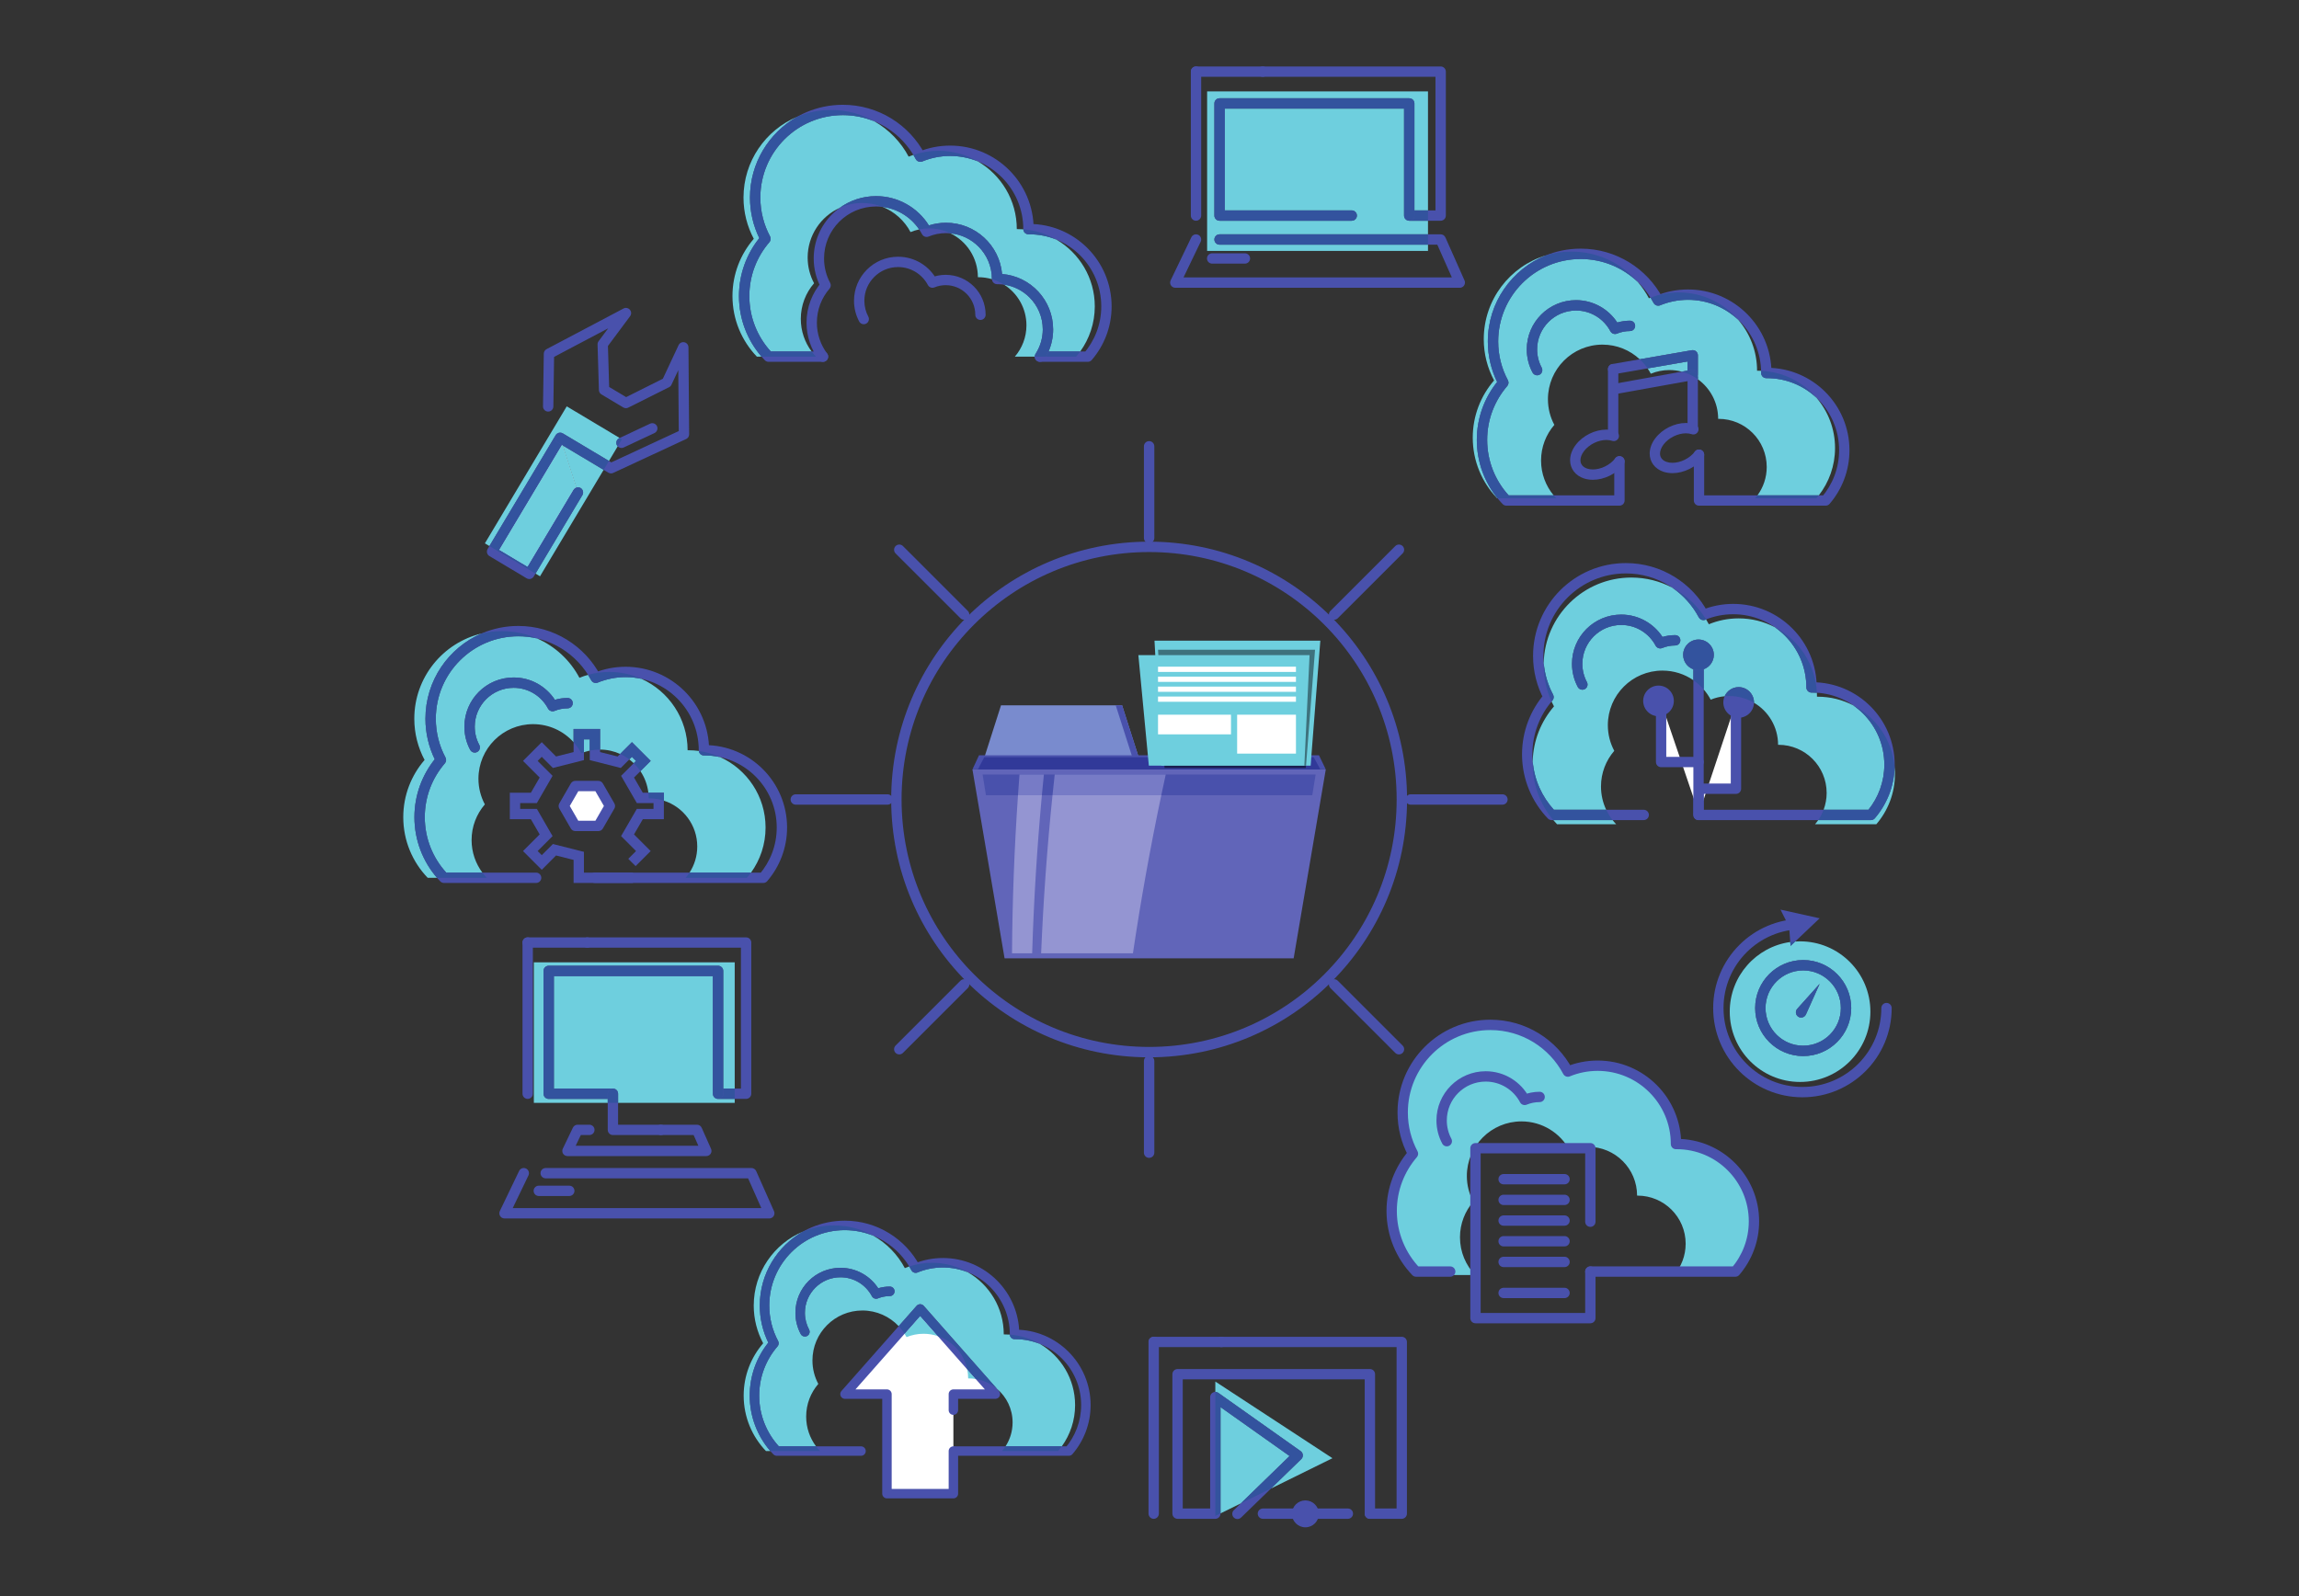 <svg xmlns="http://www.w3.org/2000/svg" xmlns:xlink="http://www.w3.org/1999/xlink" width="1080" zoomAndPan="magnify" viewBox="0 0 810 562.5" height="750" preserveAspectRatio="xMidYMid meet" version="1.0"><rect x="0" y="0" width="810" height="562.5" fill="#333333" stroke="none"/><defs><clipPath id="cda4489968"><path d="M 536 198 L 667.883 198 L 667.883 290 L 536 290 Z M 536 198 " clip-rule="nonzero"/></clipPath><clipPath id="2a8522690b"><path d="M 540 203 L 667.883 203 L 667.883 291 L 540 291 Z M 540 203 " clip-rule="nonzero"/></clipPath><clipPath id="ee81982c4f"><path d="M 540 207 L 667.883 207 L 667.883 290 L 540 290 Z M 540 207 " clip-rule="nonzero"/></clipPath><clipPath id="2ccb17b932"><path d="M 419 23.445 L 424 23.445 L 424 78 L 419 78 Z M 419 23.445 " clip-rule="nonzero"/></clipPath><clipPath id="3f1367b7ad"><path d="M 443 23.445 L 510 23.445 L 510 78 L 443 78 Z M 443 23.445 " clip-rule="nonzero"/></clipPath><clipPath id="ada7fd43aa"><path d="M 419 23.445 L 447 23.445 L 447 28 L 419 28 Z M 419 23.445 " clip-rule="nonzero"/></clipPath><clipPath id="e522744cbc"><path d="M 455 528 L 465 528 L 465 538.234 L 455 538.234 Z M 455 528 " clip-rule="nonzero"/></clipPath></defs><path fill="#4951ac" d="M 209.609 311.176 L 268.922 311.176 C 269.457 311.176 269.961 310.945 270.305 310.539 C 274.668 305.465 277.309 298.852 277.309 291.637 C 277.309 275.586 264.305 262.586 248.246 262.578 L 248.191 262.586 L 247.961 262.59 L 248.012 264.41 L 249.836 264.41 L 249.836 264.402 C 249.836 248.152 236.66 234.984 220.406 234.984 C 216.449 234.984 212.668 235.766 209.215 237.188 L 209.91 238.875 L 211.523 238.02 C 206.043 227.66 195.148 220.598 182.602 220.598 C 164.543 220.598 149.902 235.238 149.898 253.297 C 149.898 258.852 151.293 264.094 153.742 268.684 L 155.348 267.824 L 153.977 266.633 C 149.023 272.359 146.016 279.828 146.016 287.988 C 146.016 296.773 149.488 304.746 155.117 310.613 C 155.461 310.969 155.941 311.176 156.434 311.176 L 188.883 311.176 C 189.891 311.176 190.711 310.363 190.711 309.352 C 190.711 308.348 189.891 307.531 188.883 307.531 L 156.434 307.531 L 156.434 309.352 L 157.75 308.09 C 152.746 302.863 149.664 295.805 149.66 287.988 C 149.664 280.727 152.328 274.113 156.73 269.016 C 157.227 268.445 157.316 267.629 156.957 266.965 C 154.781 262.887 153.547 258.242 153.547 253.297 C 153.547 245.262 156.793 238.012 162.059 232.75 C 167.316 227.488 174.574 224.238 182.602 224.238 C 193.754 224.238 203.422 230.52 208.301 239.723 C 208.742 240.555 209.734 240.918 210.602 240.555 C 213.625 239.316 216.93 238.625 220.406 238.625 C 227.531 238.625 233.969 241.508 238.641 246.18 C 243.305 250.848 246.188 257.277 246.195 264.402 L 246.195 264.41 C 246.195 264.91 246.391 265.379 246.746 265.723 C 247.105 266.062 247.578 266.25 248.074 266.234 L 248.305 266.227 L 248.246 264.402 L 248.246 266.227 C 255.277 266.227 261.617 269.066 266.223 273.668 C 270.824 278.273 273.664 284.613 273.664 291.637 C 273.664 297.961 271.359 303.719 267.543 308.168 L 268.922 309.352 L 268.922 307.531 L 209.609 307.531 C 208.598 307.531 207.785 308.348 207.785 309.352 C 207.785 310.363 208.598 311.176 209.609 311.176 " fill-opacity="1" fill-rule="nonzero"/><path fill="#4951ac" d="M 199.969 245.988 C 197.859 245.988 195.84 246.41 194 247.164 L 194.691 248.852 L 196.301 247.996 C 193.395 242.504 187.617 238.758 180.961 238.758 C 171.383 238.758 163.621 246.523 163.621 256.102 C 163.621 259.051 164.355 261.832 165.66 264.262 C 166.133 265.152 167.234 265.484 168.125 265.008 C 169.012 264.535 169.348 263.434 168.875 262.543 C 167.848 260.625 167.262 258.438 167.262 256.102 C 167.262 252.309 168.797 248.898 171.273 246.41 C 173.766 243.934 177.176 242.398 180.961 242.398 C 186.223 242.398 190.781 245.359 193.082 249.703 C 193.52 250.535 194.52 250.895 195.387 250.535 C 196.801 249.957 198.348 249.629 199.969 249.629 C 200.98 249.629 201.793 248.816 201.793 247.805 C 201.793 246.801 200.98 245.988 199.969 245.988 " fill-opacity="1" fill-rule="nonzero"/><path fill="#4951ac" d="M 223.938 305.238 L 229.25 299.926 L 223.383 294.062 L 226.477 288.715 L 233.898 288.715 L 233.898 279.379 L 226.477 279.379 L 223.383 274.023 L 229.25 268.16 L 222.648 261.559 L 217.602 266.602 L 211.426 265.047 L 211.426 256.91 L 202.09 256.91 L 202.09 265.047 L 195.914 266.602 L 190.875 261.559 L 184.273 268.16 L 190.141 274.023 L 187.043 279.379 L 179.625 279.379 L 179.625 288.715 L 187.043 288.715 L 190.141 294.062 L 184.273 299.926 L 190.875 306.535 L 195.914 301.488 L 202.09 303.047 L 202.09 311.176 L 223.035 311.176 L 223.035 307.531 L 205.738 307.531 L 205.738 300.207 L 194.805 297.449 L 190.875 301.375 L 189.426 299.926 L 194.691 294.66 L 189.152 285.07 L 183.27 285.07 L 183.27 283.02 L 189.152 283.02 L 194.691 273.422 L 189.426 268.16 L 190.875 266.715 L 194.797 270.645 L 205.738 267.879 L 205.738 260.559 L 207.785 260.559 L 207.785 267.879 L 218.715 270.645 L 222.648 266.715 L 224.094 268.16 L 218.828 273.422 L 224.371 283.02 L 230.25 283.02 L 230.25 285.07 L 224.371 285.07 L 218.828 294.66 L 224.094 299.926 L 221.359 302.668 L 223.938 305.238 " fill-opacity="1" fill-rule="nonzero"/><path fill="#ffffff" d="M 202.695 291.078 L 198.637 284.043 L 202.695 277.012 L 210.82 277.012 L 214.879 284.043 L 210.82 291.078 L 202.695 291.078 " fill-opacity="1" fill-rule="nonzero"/><path fill="#4951ac" d="M 202.695 291.078 L 204.277 290.168 L 200.746 284.043 L 203.75 278.836 L 209.77 278.836 L 212.777 284.043 L 209.77 289.254 L 202.695 289.254 L 202.695 291.078 L 204.277 290.168 L 202.695 291.078 L 202.695 292.898 L 210.82 292.898 C 211.469 292.898 212.074 292.551 212.402 291.988 L 216.461 284.957 C 216.789 284.395 216.789 283.699 216.461 283.133 L 212.402 276.105 C 212.074 275.539 211.473 275.188 210.82 275.188 L 202.695 275.188 C 202.047 275.188 201.449 275.539 201.121 276.105 L 197.062 283.133 C 196.734 283.699 196.734 284.395 197.062 284.957 L 201.121 291.988 C 201.449 292.551 202.047 292.898 202.695 292.898 L 202.695 291.078 " fill-opacity="1" fill-rule="nonzero"/><path fill="#6ecfde" d="M 153.969 309.352 L 150.684 309.352 C 145.355 303.809 142.082 296.285 142.082 287.996 C 142.082 280.281 144.918 273.234 149.594 267.824 C 147.281 263.492 145.969 258.551 145.969 253.297 C 145.969 238.719 156.066 226.504 169.648 223.266 C 158.027 228.281 149.902 239.836 149.898 253.297 C 149.898 258.414 151.082 263.262 153.18 267.582 C 148.703 273.176 146.016 280.277 146.016 287.988 C 146.016 296.152 149.023 303.629 153.969 309.352 M 169.961 307.531 L 157.227 307.531 C 152.523 302.363 149.664 295.523 149.66 287.988 C 149.664 280.727 152.328 274.113 156.73 269.016 C 157.227 268.445 157.316 267.629 156.957 266.965 C 154.781 262.887 153.547 258.242 153.547 253.297 C 153.547 245.262 156.793 238.012 162.059 232.75 C 167.316 227.488 174.574 224.238 182.602 224.238 C 184.879 224.238 187.09 224.5 189.211 224.992 C 195.625 227.797 200.895 232.719 204.152 238.875 C 205.145 238.465 206.156 238.113 207.195 237.824 C 207.586 238.441 207.957 239.078 208.301 239.723 C 208.621 240.344 209.25 240.691 209.91 240.691 C 210.145 240.691 210.375 240.652 210.602 240.555 C 213.625 239.316 216.93 238.625 220.406 238.625 C 222.32 238.625 224.191 238.832 225.988 239.23 C 235.578 243.559 242.262 253.203 242.262 264.402 L 242.262 264.41 L 242.496 264.402 C 243.75 264.402 244.992 264.492 246.207 264.652 C 246.258 265.059 246.449 265.43 246.746 265.723 C 247.086 266.051 247.543 266.234 248.012 266.234 C 248.031 266.234 248.055 266.234 248.074 266.234 L 248.285 266.227 C 250.148 266.227 251.965 266.43 253.711 266.816 C 263.156 271.09 269.73 280.598 269.73 291.637 C 269.73 297.574 267.828 303.059 264.605 307.531 L 242.938 307.531 C 244.66 304.875 245.66 301.715 245.66 298.324 C 245.66 290.766 240.723 284.363 233.898 282.172 L 233.898 279.379 L 228.438 279.379 C 228.117 276.586 227.129 273.996 225.633 271.773 L 229.25 268.16 L 222.648 261.559 L 218.492 265.711 C 216.344 264.73 213.945 264.176 211.426 264.164 L 211.426 256.91 L 202.09 256.91 L 202.09 261.562 C 198.57 257.66 193.48 255.203 187.809 255.203 C 177.184 255.203 168.57 263.816 168.57 274.441 C 168.57 277.707 169.391 280.785 170.828 283.484 C 167.918 286.855 166.152 291.246 166.152 296.051 C 166.152 300.355 167.574 304.332 169.961 307.531 M 180.961 238.758 C 171.383 238.758 163.621 246.523 163.621 256.102 C 163.621 259.051 164.355 261.832 165.66 264.262 C 165.984 264.879 166.617 265.223 167.27 265.223 C 167.555 265.223 167.852 265.156 168.125 265.008 C 169.012 264.535 169.348 263.434 168.875 262.543 C 167.848 260.625 167.262 258.438 167.262 256.102 C 167.262 252.309 168.797 248.898 171.273 246.41 C 173.766 243.934 177.176 242.398 180.961 242.398 C 186.223 242.398 190.781 245.359 193.082 249.703 C 193.406 250.32 194.039 250.676 194.691 250.676 C 194.922 250.676 195.16 250.629 195.387 250.535 C 196.801 249.957 198.348 249.629 199.969 249.629 C 200.98 249.629 201.793 248.816 201.793 247.805 C 201.793 246.801 200.98 245.988 199.969 245.988 C 198.418 245.988 196.914 246.215 195.5 246.637 C 192.41 241.895 187.055 238.758 180.961 238.758 M 223.277 268.973 C 222.785 268.496 222.266 268.051 221.719 267.641 L 222.648 266.715 L 224.094 268.16 L 223.277 268.973 M 205.738 265.105 L 205.738 260.559 L 207.785 260.559 L 207.785 264.539 C 207.082 264.688 206.406 264.879 205.738 265.105 " fill-opacity="1" fill-rule="nonzero"/><path fill="#33539e" d="M 263.168 309.352 L 241.578 309.352 C 242.07 308.773 242.527 308.168 242.938 307.531 L 264.605 307.531 C 264.148 308.156 263.672 308.77 263.168 309.352 M 171.508 309.352 L 153.969 309.352 C 149.023 303.629 146.016 296.152 146.016 287.988 C 146.016 280.277 148.703 273.176 153.18 267.582 C 151.082 263.262 149.898 258.414 149.898 253.297 C 149.902 239.836 158.027 228.281 169.648 223.266 C 171.957 222.711 174.371 222.422 176.852 222.422 C 181.246 222.422 185.426 223.336 189.211 224.992 C 187.09 224.5 184.879 224.238 182.602 224.238 C 174.574 224.238 167.316 227.488 162.059 232.75 C 156.793 238.012 153.547 245.262 153.547 253.297 C 153.547 258.242 154.781 262.887 156.957 266.965 C 157.316 267.629 157.227 268.445 156.73 269.016 C 152.328 274.113 149.664 280.727 149.66 287.988 C 149.664 295.523 152.523 302.363 157.227 307.531 L 169.961 307.531 C 170.438 308.168 170.953 308.781 171.508 309.352 M 253.711 266.816 C 251.965 266.43 250.148 266.227 248.285 266.227 L 248.074 266.234 C 248.055 266.234 248.031 266.234 248.012 266.234 C 247.543 266.234 247.086 266.051 246.746 265.723 C 246.449 265.43 246.258 265.059 246.207 264.652 C 248.852 265.016 251.371 265.758 253.711 266.816 M 209.91 240.691 C 209.25 240.691 208.621 240.344 208.301 239.723 C 207.957 239.078 207.586 238.441 207.195 237.824 C 209.566 237.156 212.07 236.801 214.652 236.801 C 218.691 236.801 222.527 237.668 225.988 239.23 C 224.191 238.832 222.32 238.625 220.406 238.625 C 216.93 238.625 213.625 239.316 210.602 240.555 C 210.375 240.652 210.145 240.691 209.91 240.691 " fill-opacity="1" fill-rule="nonzero"/><path fill="#33539e" d="M 167.27 265.223 C 166.617 265.223 165.984 264.879 165.66 264.262 C 164.355 261.832 163.621 259.051 163.621 256.102 C 163.621 246.523 171.383 238.758 180.961 238.758 C 187.055 238.758 192.41 241.895 195.5 246.637 C 196.914 246.215 198.418 245.988 199.969 245.988 C 200.98 245.988 201.793 246.801 201.793 247.805 C 201.793 248.816 200.98 249.629 199.969 249.629 C 198.348 249.629 196.801 249.957 195.387 250.535 C 195.16 250.629 194.922 250.676 194.691 250.676 C 194.039 250.676 193.406 250.32 193.082 249.703 C 190.781 245.359 186.223 242.398 180.961 242.398 C 177.176 242.398 173.766 243.934 171.273 246.41 C 168.797 248.898 167.262 252.309 167.262 256.102 C 167.262 258.438 167.848 260.625 168.875 262.543 C 169.348 263.434 169.012 264.535 168.125 265.008 C 167.852 265.156 167.555 265.223 167.27 265.223 " fill-opacity="1" fill-rule="nonzero"/><path fill="#33539e" d="M 233.898 282.172 C 232.258 281.641 230.512 281.355 228.699 281.355 L 228.551 281.363 L 228.551 281.355 C 228.551 280.684 228.512 280.027 228.438 279.379 L 233.898 279.379 L 233.898 282.172 M 225.633 271.773 C 224.949 270.754 224.156 269.824 223.277 268.973 L 224.094 268.16 L 222.648 266.715 L 221.719 267.641 C 220.723 266.887 219.641 266.238 218.492 265.711 L 222.648 261.559 L 229.25 268.16 L 225.633 271.773 M 204.812 265.453 C 204.07 264.039 203.152 262.738 202.09 261.562 L 202.09 256.91 L 211.426 256.91 L 211.426 264.164 C 211.402 264.164 211.379 264.164 211.355 264.164 C 210.133 264.164 208.938 264.297 207.785 264.539 L 207.785 260.559 L 205.738 260.559 L 205.738 265.105 C 205.426 265.211 205.117 265.332 204.812 265.453 " fill-opacity="1" fill-rule="nonzero"/><path fill="#4951ac" d="M 366.395 127.516 L 383.273 127.516 C 383.809 127.516 384.309 127.281 384.652 126.871 C 389.016 121.805 391.652 115.191 391.652 107.977 C 391.652 91.926 378.645 78.922 362.598 78.918 L 362.551 78.918 L 362.312 78.922 L 362.359 80.746 L 364.184 80.746 L 364.184 80.742 C 364.176 64.488 351.008 51.316 334.754 51.316 C 330.789 51.316 327.008 52.105 323.562 53.523 L 324.258 55.207 L 325.867 54.355 C 320.383 44 309.488 36.93 296.949 36.93 C 278.887 36.93 264.242 51.57 264.242 69.629 C 264.242 75.191 265.641 80.434 268.09 85.02 L 269.699 84.16 L 268.32 82.969 C 263.371 88.691 260.363 96.168 260.363 104.332 C 260.363 113.105 263.832 121.086 269.469 126.949 C 269.805 127.305 270.289 127.516 270.781 127.516 L 289.961 127.516 C 290.969 127.516 291.785 126.695 291.785 125.691 C 291.785 124.68 290.969 123.867 289.961 123.867 L 270.781 123.867 L 270.781 125.691 L 272.094 124.426 C 267.086 119.199 264.012 112.137 264.008 104.332 C 264.012 97.066 266.676 90.445 271.074 85.352 C 271.566 84.781 271.66 83.969 271.305 83.301 C 269.129 79.227 267.887 74.578 267.887 69.629 C 267.895 61.602 271.137 54.344 276.398 49.086 C 281.664 43.82 288.918 40.578 296.949 40.57 C 308.094 40.57 317.766 46.852 322.648 56.062 C 323.086 56.891 324.086 57.25 324.953 56.895 C 327.973 55.652 331.277 54.965 334.754 54.957 C 341.879 54.965 348.316 57.84 352.988 62.512 C 357.652 67.18 360.535 73.617 360.535 80.742 L 360.535 80.746 C 360.535 81.242 360.73 81.711 361.086 82.051 C 361.438 82.398 361.914 82.582 362.406 82.566 L 362.645 82.559 L 362.598 80.742 L 362.598 82.566 C 369.621 82.566 375.961 85.406 380.57 90.004 C 385.168 94.609 388.008 100.953 388.008 107.977 C 388.008 114.293 385.703 120.055 381.887 124.5 L 383.273 125.691 L 383.273 123.867 L 366.395 123.867 C 365.391 123.867 364.57 124.68 364.57 125.691 C 364.57 126.695 365.391 127.516 366.395 127.516 " fill-opacity="1" fill-rule="nonzero"/><path fill="#4951ac" d="M 367.926 126.676 C 369.895 123.629 371.047 119.992 371.047 116.094 C 371.047 105.273 362.281 96.508 351.465 96.508 L 351.43 96.508 L 351.273 96.512 L 351.312 98.332 L 353.137 98.332 C 353.129 87.379 344.258 78.508 333.309 78.508 C 330.641 78.508 328.09 79.035 325.766 80 L 326.461 81.68 L 328.074 80.832 C 324.395 73.871 317.078 69.125 308.656 69.125 C 296.527 69.125 286.695 78.953 286.691 91.082 C 286.691 94.82 287.629 98.336 289.277 101.414 L 290.879 100.559 L 289.504 99.363 C 286.18 103.211 284.16 108.23 284.164 113.715 C 284.16 118.605 285.789 123.129 288.496 126.777 C 289.098 127.586 290.238 127.75 291.047 127.152 C 291.855 126.551 292.023 125.41 291.422 124.602 C 289.156 121.547 287.809 117.797 287.809 113.715 C 287.809 109.133 289.484 104.961 292.258 101.746 C 292.754 101.176 292.848 100.363 292.492 99.699 C 291.117 97.125 290.34 94.207 290.34 91.082 C 290.34 86.02 292.383 81.453 295.699 78.133 C 299.023 74.816 303.586 72.773 308.656 72.766 C 315.68 72.766 321.773 76.723 324.852 82.535 C 325.293 83.363 326.289 83.727 327.156 83.367 C 329.055 82.582 331.129 82.156 333.309 82.148 C 337.777 82.156 341.812 83.957 344.75 86.891 C 347.68 89.82 349.484 93.855 349.484 98.332 C 349.484 98.816 349.688 99.293 350.031 99.633 C 350.383 99.973 350.859 100.16 351.348 100.156 L 351.5 100.148 L 351.465 98.332 L 351.465 100.148 C 355.875 100.156 359.844 101.934 362.734 104.82 C 365.621 107.707 367.398 111.684 367.406 116.094 C 367.398 119.266 366.465 122.215 364.859 124.699 C 364.312 125.547 364.559 126.672 365.406 127.219 C 366.25 127.766 367.383 127.52 367.926 126.676 " fill-opacity="1" fill-rule="nonzero"/><path fill="#4951ac" d="M 347.262 110.93 C 347.262 103.156 340.965 96.855 333.191 96.855 C 331.293 96.855 329.488 97.238 327.84 97.914 L 328.535 99.598 L 330.141 98.746 C 327.543 93.828 322.367 90.477 316.418 90.477 C 307.836 90.477 300.895 97.422 300.891 105.996 C 300.891 108.637 301.555 111.125 302.715 113.301 C 303.188 114.191 304.293 114.523 305.18 114.047 C 306.066 113.578 306.402 112.473 305.93 111.59 C 305.043 109.918 304.539 108.023 304.539 105.996 C 304.539 102.711 305.863 99.75 308.016 97.602 C 310.172 95.441 313.133 94.117 316.418 94.117 C 320.973 94.117 324.922 96.684 326.922 100.453 C 327.359 101.285 328.359 101.641 329.227 101.285 C 330.449 100.781 331.781 100.5 333.191 100.5 C 336.078 100.5 338.668 101.664 340.566 103.555 C 342.457 105.445 343.621 108.039 343.621 110.93 C 343.621 111.938 344.434 112.754 345.438 112.754 C 346.449 112.754 347.262 111.938 347.262 110.93 " fill-opacity="1" fill-rule="nonzero"/><path fill="#6ecfde" d="M 268.316 125.691 L 266.668 125.691 C 261.348 120.145 258.07 112.621 258.07 104.332 C 258.07 96.621 260.902 89.57 265.582 84.16 C 263.27 79.828 261.957 74.883 261.957 69.629 C 261.957 56.836 269.734 45.859 280.824 41.172 C 270.922 46.793 264.242 57.434 264.242 69.629 C 264.242 74.75 265.426 79.602 267.523 83.922 C 263.051 89.508 260.363 96.613 260.363 104.332 C 260.363 112.492 263.363 119.961 268.316 125.691 M 285.949 123.867 L 271.57 123.867 C 266.871 118.703 264.012 111.863 264.008 104.332 C 264.012 97.066 266.676 90.445 271.074 85.352 C 271.566 84.781 271.66 83.969 271.305 83.301 C 269.129 79.227 267.887 74.578 267.887 69.629 C 267.895 61.602 271.137 54.344 276.398 49.086 C 281.664 43.82 288.918 40.578 296.949 40.57 C 300.918 40.57 304.699 41.367 308.141 42.805 C 313.223 45.719 317.398 50.023 320.141 55.207 C 320.691 54.98 321.246 54.773 321.809 54.582 C 322.102 55.07 322.379 55.559 322.648 56.062 C 322.973 56.676 323.598 57.031 324.258 57.031 C 324.488 57.031 324.727 56.988 324.953 56.895 C 327.973 55.652 331.277 54.965 334.754 54.957 C 338.207 54.965 341.5 55.641 344.504 56.863 C 352.719 61.648 358.246 70.551 358.246 80.742 L 358.246 80.746 L 358.477 80.742 C 359.172 80.742 359.855 80.766 360.539 80.82 C 360.559 81.281 360.75 81.723 361.086 82.051 C 361.434 82.387 361.883 82.57 362.359 82.57 C 362.375 82.57 362.387 82.566 362.406 82.566 L 362.625 82.566 C 366.008 82.566 369.234 83.23 372.184 84.434 C 380.277 89.156 385.723 97.934 385.723 107.977 C 385.723 113.906 383.812 119.398 380.594 123.867 L 369.43 123.867 C 370.465 121.484 371.047 118.852 371.047 116.094 C 371.047 105.805 363.125 97.379 353.059 96.57 C 352.168 86.445 343.66 78.508 333.309 78.508 L 333.305 78.508 C 331.203 78.508 329.18 78.836 327.277 79.445 C 323.395 73.25 316.508 69.125 308.656 69.125 C 303.859 69.125 299.426 70.664 295.812 73.266 C 289.176 76.297 284.559 83 284.559 90.773 C 284.559 94.047 285.379 97.125 286.82 99.824 C 283.902 103.191 282.145 107.582 282.145 112.387 C 282.145 116.691 283.559 120.664 285.949 123.867 " fill-opacity="1" fill-rule="nonzero"/><path fill="#33539e" d="M 379.152 125.691 L 368.523 125.691 C 368.855 125.102 369.156 124.488 369.43 123.867 L 380.594 123.867 C 380.141 124.496 379.66 125.102 379.152 125.691 M 287.492 125.691 L 268.316 125.691 C 263.363 119.961 260.363 112.492 260.363 104.332 C 260.363 96.613 263.051 89.508 267.523 83.922 C 265.426 79.602 264.242 74.75 264.242 69.629 C 264.242 57.434 270.922 46.793 280.824 41.172 C 284.516 39.613 288.574 38.754 292.836 38.754 C 298.406 38.754 303.629 40.227 308.141 42.805 C 304.699 41.367 300.918 40.57 296.949 40.57 C 288.918 40.578 281.664 43.82 276.398 49.086 C 271.137 54.344 267.895 61.602 267.887 69.629 C 267.887 74.578 269.129 79.227 271.305 83.301 C 271.66 83.969 271.566 84.781 271.074 85.352 C 266.676 90.445 264.012 97.066 264.008 104.332 C 264.012 111.863 266.871 118.703 271.57 123.867 L 285.949 123.867 C 286.43 124.508 286.941 125.113 287.492 125.691 M 372.184 84.434 C 369.234 83.23 366.008 82.566 362.625 82.566 L 362.406 82.566 C 362.387 82.566 362.375 82.57 362.359 82.57 C 361.883 82.57 361.434 82.387 361.086 82.051 C 360.75 81.723 360.559 81.281 360.539 80.82 C 364.762 81.133 368.711 82.41 372.184 84.434 M 324.258 57.031 C 323.598 57.031 322.973 56.676 322.648 56.062 C 322.379 55.559 322.102 55.07 321.809 54.582 C 324.578 53.648 327.551 53.141 330.641 53.141 C 335.691 53.141 340.43 54.492 344.504 56.863 C 341.5 55.641 338.207 54.965 334.754 54.957 C 331.277 54.965 327.973 55.652 324.953 56.895 C 324.727 56.988 324.488 57.031 324.258 57.031 " fill-opacity="1" fill-rule="nonzero"/><path fill="#6ecfde" d="M 364.57 125.691 L 357.562 125.691 C 360.105 122.723 361.645 118.867 361.645 114.656 C 361.645 108.617 358.496 103.324 353.746 100.309 C 357.234 100.816 360.355 102.441 362.734 104.82 C 365.621 107.707 367.398 111.684 367.406 116.094 C 367.398 119.262 366.473 122.195 364.879 124.672 C 364.766 124.84 364.684 125.031 364.629 125.23 C 364.594 125.379 364.57 125.535 364.57 125.691 " fill-opacity="1" fill-rule="nonzero"/><path fill="#33539e" d="M 364.629 125.23 C 364.684 125.031 364.766 124.84 364.879 124.672 C 364.871 124.688 364.867 124.691 364.859 124.699 C 364.754 124.871 364.676 125.047 364.629 125.23 " fill-opacity="1" fill-rule="nonzero"/><path fill="#6ecfde" d="M 349.484 98.383 C 347.965 97.934 346.355 97.695 344.684 97.695 L 344.535 97.695 C 344.535 90.891 340.59 85.016 334.859 82.227 C 338.711 82.59 342.156 84.301 344.75 86.891 C 347.68 89.82 349.484 93.855 349.484 98.332 C 349.484 98.348 349.484 98.367 349.484 98.383 M 320.805 81.789 C 318.684 77.777 315.184 74.609 310.938 72.91 C 316.312 73.582 320.953 76.574 323.848 80.855 C 322.789 81.074 321.773 81.391 320.805 81.789 " fill-opacity="1" fill-rule="nonzero"/><path fill="#33539e" d="M 368.523 125.691 L 364.57 125.691 C 364.57 125.535 364.594 125.379 364.629 125.23 C 364.676 125.047 364.754 124.871 364.859 124.699 C 364.867 124.691 364.871 124.688 364.879 124.672 C 366.473 122.195 367.398 119.262 367.406 116.094 C 367.398 111.684 365.621 107.707 362.734 104.82 C 360.355 102.441 357.234 100.816 353.746 100.309 C 352.441 99.484 351.008 98.832 349.484 98.383 C 349.484 98.367 349.484 98.348 349.484 98.332 C 349.484 93.855 347.68 89.82 344.75 86.891 C 342.156 84.301 338.711 82.59 334.859 82.227 C 332.59 81.121 330.035 80.496 327.344 80.496 C 326.141 80.496 324.977 80.621 323.848 80.855 C 320.953 76.574 316.312 73.582 310.938 72.91 C 308.727 72.023 306.32 71.535 303.797 71.535 C 300.949 71.535 298.246 72.156 295.812 73.266 C 299.426 70.664 303.859 69.125 308.656 69.125 C 316.508 69.125 323.395 73.25 327.277 79.445 C 329.18 78.836 331.203 78.508 333.305 78.508 L 333.309 78.508 C 343.66 78.508 352.168 86.445 353.059 96.57 C 363.125 97.379 371.047 105.805 371.047 116.094 C 371.047 118.852 370.465 121.484 369.43 123.867 C 369.156 124.488 368.855 125.102 368.523 125.691 " fill-opacity="1" fill-rule="nonzero"/><path fill="#4951ac" d="M 334.117 513.051 L 376.586 513.051 C 377.074 513.051 377.531 512.844 377.852 512.469 C 381.836 507.828 384.254 501.777 384.254 495.184 C 384.254 480.5 372.355 468.602 357.668 468.602 L 357.629 468.602 L 357.41 468.609 L 357.457 470.273 L 359.125 470.273 C 359.125 455.398 347.074 443.348 332.203 443.348 C 328.578 443.348 325.121 444.07 321.965 445.367 L 322.598 446.914 L 324.074 446.129 C 319.059 436.656 309.09 430.191 297.621 430.191 C 281.094 430.191 267.703 443.578 267.695 460.105 C 267.695 465.191 268.973 469.988 271.215 474.184 L 272.688 473.398 L 271.43 472.305 C 266.898 477.539 264.148 484.379 264.148 491.848 C 264.148 499.875 267.32 507.176 272.477 512.539 C 272.785 512.867 273.223 513.051 273.676 513.051 L 303.363 513.051 C 304.281 513.051 305.031 512.309 305.031 511.387 C 305.031 510.465 304.281 509.719 303.363 509.719 L 273.676 509.719 L 273.676 511.387 L 274.883 510.227 C 270.301 505.457 267.484 498.984 267.484 491.848 C 267.484 485.203 269.918 479.145 273.949 474.484 C 274.402 473.969 274.484 473.219 274.156 472.613 C 272.164 468.883 271.035 464.633 271.035 460.105 C 271.035 452.758 274.008 446.121 278.82 441.309 C 283.637 436.496 290.27 433.523 297.621 433.523 C 307.812 433.523 316.664 439.266 321.125 447.691 C 321.523 448.453 322.438 448.777 323.234 448.453 C 326 447.309 329.023 446.68 332.203 446.68 C 338.719 446.68 344.605 449.32 348.879 453.59 C 353.152 457.863 355.793 463.754 355.793 470.273 C 355.793 470.723 355.969 471.156 356.297 471.473 C 356.617 471.785 357.051 471.953 357.504 471.941 L 357.719 471.938 L 357.668 470.273 L 357.668 471.938 C 364.094 471.938 369.902 474.539 374.113 478.746 C 378.32 482.953 380.918 488.754 380.918 495.184 C 380.918 500.957 378.809 506.23 375.32 510.301 L 376.586 511.387 L 376.586 509.719 L 334.117 509.719 C 333.195 509.719 332.453 510.465 332.453 511.387 C 332.453 512.309 333.195 513.051 334.117 513.051 " fill-opacity="1" fill-rule="nonzero"/><path fill="#ffffff" d="M 335.906 496.965 L 335.906 491.32 L 350.691 491.32 L 324.203 461.312 L 297.711 491.32 L 312.5 491.32 L 312.5 526.391 L 335.906 526.391 L 335.906 496.965 " fill-opacity="1" fill-rule="nonzero"/><path fill="#4951ac" d="M 337.57 496.965 L 337.57 492.984 L 350.691 492.984 C 351.352 492.984 351.945 492.598 352.215 492.004 C 352.488 491.402 352.379 490.703 351.945 490.215 L 325.453 460.207 C 325.137 459.848 324.68 459.641 324.203 459.641 C 323.73 459.641 323.27 459.848 322.949 460.207 L 296.461 490.215 C 296.027 490.703 295.922 491.402 296.195 492.004 C 296.461 492.598 297.055 492.984 297.711 492.984 L 310.832 492.984 L 310.832 526.391 C 310.832 526.832 311.012 527.258 311.32 527.574 C 311.629 527.883 312.062 528.062 312.5 528.062 L 335.906 528.062 C 336.348 528.062 336.773 527.883 337.082 527.574 C 337.398 527.258 337.57 526.832 337.57 526.391 L 337.57 511.387 C 337.57 510.465 336.828 509.719 335.906 509.719 C 334.984 509.719 334.242 510.465 334.242 511.387 L 334.242 524.727 L 314.164 524.727 L 314.164 491.32 C 314.164 490.879 313.988 490.445 313.68 490.137 C 313.371 489.828 312.938 489.648 312.5 489.648 L 301.406 489.648 L 324.203 463.824 L 347 489.648 L 335.906 489.648 C 335.465 489.648 335.039 489.828 334.723 490.137 C 334.414 490.445 334.242 490.879 334.242 491.32 L 334.242 496.965 C 334.242 497.887 334.984 498.629 335.906 498.629 C 336.828 498.629 337.57 497.887 337.57 496.965 " fill-opacity="1" fill-rule="nonzero"/><path fill="#4951ac" d="M 313.508 453.418 C 311.57 453.418 309.727 453.805 308.043 454.496 L 308.676 456.039 L 310.148 455.254 C 307.492 450.234 302.203 446.805 296.117 446.805 C 287.355 446.805 280.25 453.906 280.25 462.664 C 280.25 465.363 280.926 467.914 282.113 470.137 C 282.547 470.949 283.559 471.254 284.375 470.824 C 285.18 470.391 285.492 469.379 285.055 468.566 C 284.117 466.801 283.582 464.805 283.582 462.664 C 283.59 459.199 284.984 456.082 287.254 453.812 C 289.531 451.535 292.652 450.141 296.117 450.133 C 300.93 450.133 305.098 452.844 307.199 456.816 C 307.605 457.578 308.516 457.906 309.309 457.578 C 310.605 457.051 312.016 456.754 313.508 456.754 C 314.426 456.754 315.172 456.004 315.172 455.082 C 315.172 454.16 314.426 453.418 313.508 453.418 " fill-opacity="1" fill-rule="nonzero"/><path fill="#6ecfde" d="M 271.422 511.387 L 269.879 511.387 C 265.012 506.316 262.016 499.43 262.016 491.848 C 262.016 484.789 264.605 478.34 268.887 473.398 C 266.77 469.434 265.562 464.91 265.562 460.105 C 265.562 448.344 272.754 438.262 282.969 434.012 C 273.855 439.141 267.703 448.902 267.695 460.105 C 267.695 464.785 268.777 469.227 270.703 473.172 C 266.609 478.289 264.148 484.781 264.148 491.848 C 264.148 499.312 266.895 506.152 271.422 511.387 M 287.516 509.719 L 274.402 509.719 C 270.105 505 267.484 498.734 267.484 491.848 C 267.484 485.203 269.918 479.145 273.949 474.484 C 274.402 473.969 274.484 473.219 274.156 472.613 C 272.164 468.883 271.035 464.633 271.035 460.105 C 271.035 452.758 274.008 446.121 278.82 441.309 C 283.637 436.496 290.27 433.523 297.621 433.523 C 301.199 433.523 304.602 434.23 307.719 435.508 C 312.414 438.172 316.27 442.133 318.797 446.914 C 319.309 446.699 319.824 446.508 320.352 446.328 C 320.621 446.777 320.883 447.227 321.125 447.691 C 321.422 448.254 322 448.574 322.598 448.574 C 322.809 448.574 323.027 448.535 323.234 448.453 C 326 447.309 329.023 446.68 332.203 446.68 C 335.312 446.68 338.285 447.281 341 448.379 C 348.566 452.734 353.652 460.906 353.652 470.273 L 353.871 470.273 C 354.52 470.273 355.156 470.297 355.793 470.344 C 355.809 470.77 355.988 471.168 356.297 471.473 C 356.605 471.773 357.023 471.941 357.457 471.941 C 357.473 471.941 357.492 471.941 357.504 471.941 L 357.688 471.938 C 360.742 471.938 363.656 472.531 366.324 473.598 C 373.777 477.902 378.785 485.961 378.785 495.184 C 378.785 500.609 377.043 505.629 374.098 509.719 L 354.281 509.719 C 355.852 507.293 356.766 504.406 356.766 501.293 C 356.766 496.531 354.625 492.277 351.25 489.43 L 325.453 460.207 C 325.137 459.848 324.68 459.641 324.203 459.641 C 323.73 459.641 323.27 459.848 322.949 460.207 L 316.633 467.367 C 313.422 463.969 308.883 461.844 303.844 461.844 C 294.121 461.844 286.246 469.727 286.246 479.445 C 286.246 482.438 286.992 485.258 288.312 487.723 C 285.645 490.809 284.035 494.82 284.035 499.219 C 284.035 503.156 285.328 506.789 287.516 509.719 M 296.117 446.805 C 287.355 446.805 280.25 453.906 280.25 462.664 C 280.25 465.363 280.926 467.914 282.113 470.137 C 282.418 470.699 282.996 471.02 283.59 471.02 C 283.855 471.02 284.125 470.957 284.375 470.824 C 285.18 470.391 285.492 469.379 285.055 468.566 C 284.117 466.801 283.582 464.805 283.582 462.664 C 283.59 459.199 284.984 456.082 287.254 453.812 C 289.531 451.535 292.652 450.141 296.117 450.133 C 300.93 450.133 305.098 452.844 307.199 456.816 C 307.496 457.375 308.074 457.703 308.676 457.703 C 308.887 457.703 309.102 457.668 309.309 457.578 C 310.605 457.051 312.016 456.754 313.508 456.754 C 314.426 456.754 315.172 456.004 315.172 455.082 C 315.172 454.16 314.426 453.418 313.508 453.418 C 313.508 453.418 313.508 453.418 313.5 453.418 C 312.078 453.418 310.715 453.629 309.418 454.012 C 306.59 449.676 301.684 446.805 296.117 446.805 " fill-opacity="1" fill-rule="nonzero"/><path fill="#33539e" d="M 372.789 511.387 L 353.027 511.387 C 353.48 510.859 353.902 510.305 354.281 509.719 L 374.098 509.719 C 373.688 510.293 373.246 510.848 372.789 511.387 M 288.93 511.387 L 271.422 511.387 C 266.895 506.152 264.148 499.312 264.148 491.848 C 264.148 484.781 266.609 478.289 270.703 473.172 C 268.777 469.227 267.695 464.785 267.695 460.105 C 267.703 448.902 273.855 439.141 282.969 434.012 C 286.309 432.621 289.977 431.855 293.816 431.855 C 298.875 431.855 303.617 433.184 307.719 435.508 C 304.602 434.23 301.199 433.523 297.621 433.523 C 290.27 433.523 283.637 436.496 278.82 441.309 C 274.008 446.121 271.035 452.758 271.035 460.105 C 271.035 464.633 272.164 468.883 274.156 472.613 C 274.484 473.219 274.402 473.969 273.949 474.484 C 269.918 479.145 267.484 485.203 267.484 491.848 C 267.484 498.734 270.105 505 274.402 509.719 L 287.516 509.719 C 287.957 510.305 288.426 510.859 288.93 511.387 M 366.324 473.598 C 363.656 472.531 360.742 471.938 357.688 471.938 L 357.504 471.941 C 357.492 471.941 357.473 471.941 357.457 471.941 C 357.023 471.941 356.605 471.773 356.297 471.473 C 355.988 471.168 355.809 470.77 355.793 470.344 C 359.605 470.633 363.18 471.781 366.324 473.598 M 322.598 448.574 C 322 448.574 321.422 448.254 321.125 447.691 C 320.883 447.227 320.621 446.777 320.352 446.328 C 322.879 445.48 325.582 445.016 328.398 445.016 C 332.988 445.016 337.289 446.242 341 448.379 C 338.285 447.281 335.312 446.68 332.203 446.68 C 329.023 446.68 326 447.309 323.234 448.453 C 323.027 448.535 322.809 448.574 322.598 448.574 " fill-opacity="1" fill-rule="nonzero"/><path fill="#6ecfde" d="M 343.758 485.977 C 342.941 485.848 342.105 485.777 341.25 485.777 L 341.113 485.781 L 341.113 485.777 C 341.113 484.699 341.004 483.641 340.797 482.625 L 343.758 485.977 M 319.402 471.227 C 319.188 470.824 318.957 470.434 318.711 470.047 L 324.203 463.824 L 330.422 470.867 C 328.84 470.336 327.145 470.047 325.379 470.047 C 323.266 470.047 321.25 470.469 319.402 471.227 " fill-opacity="1" fill-rule="nonzero"/><path fill="#33539e" d="M 351.25 489.43 C 349.152 487.66 346.586 486.434 343.758 485.977 L 340.797 482.625 C 339.68 477.113 335.668 472.645 330.422 470.867 L 324.203 463.824 L 318.711 470.047 C 318.105 469.082 317.41 468.188 316.633 467.367 L 322.949 460.207 C 323.27 459.848 323.73 459.641 324.203 459.641 C 324.68 459.641 325.137 459.848 325.453 460.207 L 351.25 489.43 " fill-opacity="1" fill-rule="nonzero"/><path fill="#33539e" d="M 283.59 471.02 C 282.996 471.02 282.418 470.699 282.113 470.137 C 280.926 467.914 280.25 465.363 280.25 462.664 C 280.25 453.906 287.355 446.805 296.117 446.805 C 301.684 446.805 306.59 449.676 309.418 454.012 C 310.715 453.629 312.078 453.418 313.5 453.418 C 313.508 453.418 313.508 453.418 313.508 453.418 C 314.426 453.418 315.172 454.16 315.172 455.082 C 315.172 456.004 314.426 456.754 313.508 456.754 C 312.016 456.754 310.605 457.051 309.309 457.578 C 309.102 457.668 308.887 457.703 308.676 457.703 C 308.074 457.703 307.496 457.375 307.199 456.816 C 305.098 452.844 300.93 450.133 296.117 450.133 C 292.652 450.141 289.531 451.535 287.254 453.812 C 284.984 456.082 283.59 459.199 283.582 462.664 C 283.582 464.805 284.117 466.801 285.055 468.566 C 285.492 469.379 285.18 470.391 284.375 470.824 C 284.125 470.957 283.855 471.02 283.59 471.02 " fill-opacity="1" fill-rule="nonzero"/><g clip-path="url(#cda4489968)"><path fill="#4951ac" d="M 598.438 289.023 L 659.164 289.023 C 659.699 289.023 660.199 288.789 660.543 288.387 C 664.906 283.312 667.551 276.699 667.551 269.484 C 667.547 253.434 654.543 240.43 638.488 240.43 L 638.234 240.43 L 638.25 242.258 L 640.074 242.258 L 640.074 242.25 C 640.074 225.996 626.898 212.824 610.645 212.824 C 606.688 212.824 602.906 213.613 599.453 215.035 L 600.148 216.723 L 601.762 215.867 C 596.281 205.508 585.387 198.441 572.84 198.441 C 554.781 198.441 540.141 213.078 540.141 231.145 C 540.141 236.699 541.531 241.941 543.98 246.523 L 545.59 245.668 L 544.215 244.477 C 539.262 250.199 536.254 257.676 536.254 265.84 C 536.254 274.617 539.73 282.594 545.359 288.465 C 545.699 288.816 546.18 289.023 546.672 289.023 L 579.129 289.023 C 580.133 289.023 580.949 288.207 580.949 287.199 C 580.949 286.195 580.133 285.379 579.129 285.379 L 546.672 285.379 L 546.672 287.199 L 547.988 285.938 C 542.984 280.711 539.902 273.645 539.898 265.84 C 539.902 258.574 542.566 251.961 546.969 246.855 C 547.465 246.285 547.555 245.473 547.195 244.805 C 545.02 240.734 543.785 236.094 543.785 231.145 C 543.785 223.117 547.035 215.859 552.297 210.594 C 557.562 205.336 564.812 202.086 572.84 202.086 C 583.992 202.086 593.66 208.359 598.539 217.57 C 598.98 218.402 599.977 218.758 600.844 218.402 C 603.863 217.156 607.168 216.473 610.645 216.473 C 617.77 216.473 624.207 219.355 628.879 224.02 C 633.551 228.688 636.434 235.125 636.434 242.25 L 636.434 242.258 C 636.434 242.742 636.629 243.211 636.973 243.551 C 637.316 243.895 637.789 244.086 638.273 244.082 L 638.512 244.074 L 638.488 242.258 L 638.488 244.074 C 645.516 244.074 651.855 246.914 656.461 251.516 C 661.062 256.121 663.902 262.461 663.902 269.484 C 663.902 275.801 661.598 281.566 657.781 286.012 L 659.164 287.199 L 659.164 285.379 L 598.438 285.379 C 597.434 285.379 596.621 286.195 596.621 287.199 C 596.621 288.207 597.434 289.023 598.438 289.023 " fill-opacity="1" fill-rule="nonzero"/></g><path fill="#4951ac" d="M 590.207 223.836 C 588.098 223.828 586.078 224.258 584.238 225.012 L 584.934 226.691 L 586.547 225.844 C 583.641 220.348 577.855 216.602 571.207 216.602 C 561.621 216.602 553.859 224.363 553.859 233.949 C 553.859 236.891 554.602 239.676 555.898 242.105 C 556.371 242.992 557.477 243.332 558.363 242.855 C 559.254 242.379 559.586 241.277 559.113 240.391 C 558.09 238.469 557.508 236.285 557.5 233.949 C 557.508 230.156 559.035 226.742 561.52 224.258 C 564.004 221.777 567.414 220.246 571.207 220.246 C 576.461 220.246 581.02 223.199 583.324 227.547 C 583.766 228.379 584.758 228.738 585.625 228.379 C 587.039 227.797 588.586 227.477 590.207 227.477 C 591.211 227.477 592.031 226.664 592.031 225.652 C 592.031 224.648 591.211 223.836 590.207 223.836 " fill-opacity="1" fill-rule="nonzero"/><path fill="#ffffff" d="M 598.438 287.199 L 598.438 277.965 L 611.625 277.965 L 611.625 247.555 " fill-opacity="1" fill-rule="nonzero"/><path fill="#4951ac" d="M 600.262 287.199 L 600.262 279.789 L 611.625 279.789 C 612.105 279.789 612.578 279.594 612.914 279.254 C 613.254 278.914 613.449 278.445 613.449 277.965 L 613.449 247.555 C 613.449 246.551 612.629 245.73 611.625 245.73 C 610.621 245.73 609.801 246.551 609.801 247.555 L 609.801 276.141 L 598.438 276.141 C 597.961 276.141 597.492 276.336 597.156 276.676 C 596.816 277.012 596.621 277.484 596.621 277.965 L 596.621 287.199 C 596.621 288.207 597.434 289.023 598.438 289.023 C 599.449 289.023 600.262 288.207 600.262 287.199 " fill-opacity="1" fill-rule="nonzero"/><path fill="#4951ac" d="M 600.262 268.551 L 600.262 230.484 C 600.262 229.48 599.449 228.66 598.438 228.66 C 597.434 228.66 596.621 229.48 596.621 230.484 L 596.621 268.551 C 596.621 269.562 597.434 270.375 598.438 270.375 C 599.449 270.375 600.262 269.562 600.262 268.551 " fill-opacity="1" fill-rule="nonzero"/><path fill="#ffffff" d="M 598.438 286.332 L 598.438 268.551 L 585.258 268.551 L 585.258 247.555 " fill-opacity="1" fill-rule="nonzero"/><path fill="#4951ac" d="M 600.262 286.332 L 600.262 268.551 C 600.262 268.07 600.066 267.605 599.727 267.262 C 599.391 266.922 598.918 266.734 598.438 266.734 L 587.074 266.734 L 587.074 247.555 C 587.074 246.551 586.262 245.73 585.258 245.73 C 584.246 245.73 583.434 246.551 583.434 247.555 L 583.434 268.551 C 583.434 269.031 583.629 269.5 583.965 269.84 C 584.305 270.18 584.773 270.375 585.258 270.375 L 596.621 270.375 L 596.621 286.332 C 596.621 287.34 597.434 288.156 598.438 288.156 C 599.449 288.156 600.262 287.34 600.262 286.332 " fill-opacity="1" fill-rule="nonzero"/><path fill="#4951ac" d="M 612.578 242.156 C 609.598 242.156 607.176 244.578 607.176 247.555 C 607.176 250.535 609.598 252.953 612.578 252.953 C 615.555 252.953 617.98 250.535 617.98 247.555 C 617.98 244.578 615.555 242.156 612.578 242.156 " fill-opacity="1" fill-rule="nonzero"/><path fill="#4951ac" d="M 584.34 241.613 C 581.363 241.613 578.938 244.039 578.938 247.016 C 578.938 249.992 581.363 252.418 584.34 252.418 C 587.32 252.418 589.742 249.992 589.742 247.016 C 589.742 244.039 587.32 241.613 584.34 241.613 " fill-opacity="1" fill-rule="nonzero"/><path fill="#4951ac" d="M 598.422 225.387 C 595.441 225.387 593.023 227.809 593.023 230.785 C 593.023 233.758 595.441 236.184 598.422 236.184 C 601.398 236.184 603.824 233.758 603.824 230.785 C 603.824 227.809 601.398 225.387 598.422 225.387 " fill-opacity="1" fill-rule="nonzero"/><g clip-path="url(#2a8522690b)"><path fill="#6ecfde" d="M 661.086 290.477 L 639.492 290.477 C 639.891 290.016 640.266 289.527 640.609 289.023 L 659.164 289.023 C 659.699 289.023 660.199 288.789 660.543 288.387 C 664.738 283.504 667.344 277.195 667.531 270.305 C 667.609 271.113 667.645 271.938 667.645 272.766 C 667.645 279.531 665.168 285.719 661.086 290.477 M 569.422 290.477 L 548.594 290.477 C 548.141 290.008 547.703 289.523 547.281 289.023 L 568.156 289.023 C 568.555 289.527 568.977 290.016 569.422 290.477 M 565.906 285.379 L 547.465 285.379 C 543.297 280.793 540.57 274.891 540.012 268.355 C 540.191 260.945 542.988 254.184 547.512 248.945 C 547.207 248.383 546.922 247.812 546.656 247.223 C 546.762 247.098 546.863 246.98 546.969 246.855 C 547.465 246.285 547.555 245.473 547.195 244.805 C 545.395 241.438 544.238 237.668 543.891 233.656 C 544.297 216.961 557.965 203.543 574.766 203.543 C 579.973 203.543 584.875 204.832 589.18 207.105 C 593.082 209.77 596.309 213.363 598.539 217.57 C 598.867 218.184 599.488 218.539 600.148 218.539 C 600.383 218.539 600.621 218.5 600.844 218.402 C 600.93 218.367 601.016 218.332 601.102 218.301 C 601.438 218.855 601.766 219.426 602.07 220 C 605.309 218.672 608.852 217.93 612.566 217.93 C 617.16 217.93 621.492 219.051 625.301 221.035 C 626.578 221.922 627.781 222.918 628.879 224.02 C 633.551 228.688 636.434 235.125 636.434 242.25 L 636.434 242.258 C 636.434 242.742 636.629 243.211 636.973 243.551 C 637.316 243.891 637.777 244.082 638.25 244.082 C 638.262 244.082 638.27 244.082 638.273 244.082 L 638.508 244.074 C 639.059 244.074 639.602 244.094 640.141 244.129 C 640.164 244.59 640.176 245.062 640.176 245.531 L 640.176 245.543 L 640.41 245.531 C 644.926 245.531 649.188 246.629 652.938 248.578 C 654.195 249.453 655.379 250.434 656.461 251.516 C 661.062 256.121 663.902 262.461 663.902 269.484 C 663.902 275.504 661.809 281.02 658.309 285.379 L 642.508 285.379 C 643.195 283.531 643.578 281.535 643.578 279.449 C 643.578 270.078 635.98 262.484 626.613 262.484 L 626.465 262.488 L 626.465 262.484 C 626.465 256.168 623.055 250.641 617.973 247.652 C 617.98 247.621 617.98 247.586 617.98 247.555 C 617.98 244.578 615.555 242.156 612.578 242.156 C 610.379 242.156 608.48 243.473 607.637 245.371 C 605.914 245.531 604.27 245.945 602.73 246.582 C 602.047 245.285 601.215 244.082 600.262 242.977 L 600.262 235.855 C 602.336 235.102 603.824 233.117 603.824 230.785 C 603.824 227.809 601.398 225.387 598.422 225.387 C 595.441 225.387 593.023 227.809 593.023 230.785 C 593.023 233.129 594.523 235.133 596.621 235.875 L 596.621 239.711 C 593.523 237.578 589.766 236.332 585.727 236.332 C 575.098 236.332 566.488 244.941 566.488 255.566 C 566.488 258.836 567.309 261.914 568.746 264.609 C 565.836 267.988 564.07 272.371 564.07 277.18 C 564.07 280.109 564.73 282.891 565.906 285.379 M 571.207 216.602 C 561.621 216.602 553.859 224.363 553.859 233.949 C 553.859 236.891 554.602 239.676 555.898 242.105 C 556.23 242.719 556.855 243.07 557.508 243.07 C 557.801 243.07 558.09 243 558.363 242.855 C 559.254 242.379 559.586 241.277 559.113 240.391 C 558.09 238.469 557.508 236.285 557.5 233.949 C 557.508 230.156 559.035 226.742 561.52 224.258 C 564.004 221.777 567.414 220.246 571.207 220.246 C 576.461 220.246 581.02 223.199 583.324 227.547 C 583.645 228.16 584.277 228.516 584.93 228.516 C 585.168 228.516 585.398 228.477 585.625 228.379 C 587.039 227.797 588.586 227.477 590.207 227.477 C 591.211 227.477 592.031 226.664 592.031 225.652 C 592.031 224.648 591.211 223.836 590.207 223.836 C 588.656 223.836 587.156 224.059 585.742 224.48 C 582.648 219.738 577.293 216.602 571.207 216.602 " fill-opacity="1" fill-rule="nonzero"/></g><g clip-path="url(#ee81982c4f)"><path fill="#33539e" d="M 659.164 289.023 L 640.609 289.023 C 641.383 287.898 642.023 286.676 642.508 285.379 L 658.309 285.379 C 661.809 281.02 663.902 275.504 663.902 269.484 C 663.902 262.461 661.062 256.121 656.461 251.516 C 655.379 250.434 654.195 249.453 652.938 248.578 C 660.984 252.758 666.688 260.832 667.531 270.305 C 667.344 277.195 664.738 283.504 660.543 288.387 C 660.199 288.789 659.699 289.023 659.164 289.023 M 568.156 289.023 L 547.281 289.023 C 542.738 283.652 540 276.703 540 269.121 C 540 268.867 540.004 268.609 540.012 268.355 C 540.57 274.891 543.297 280.793 547.465 285.379 L 565.906 285.379 C 566.52 286.68 567.277 287.898 568.156 289.023 M 546.656 247.223 C 544.871 243.324 543.887 238.988 543.887 234.418 C 543.887 234.168 543.887 233.914 543.891 233.656 C 544.238 237.668 545.395 241.438 547.195 244.805 C 547.555 245.473 547.465 246.285 546.969 246.855 C 546.863 246.98 546.762 247.098 546.656 247.223 M 640.141 244.129 C 639.602 244.094 639.059 244.074 638.508 244.074 L 638.273 244.082 C 638.27 244.082 638.262 244.082 638.25 244.082 C 637.777 244.082 637.316 243.891 636.973 243.551 C 636.629 243.211 636.434 242.742 636.434 242.258 L 636.434 242.25 C 636.434 235.125 633.551 228.688 628.879 224.02 C 627.781 222.918 626.578 221.922 625.301 221.035 C 633.746 225.434 639.637 234.074 640.141 244.129 M 600.148 218.539 C 599.488 218.539 598.867 218.184 598.539 217.57 C 596.309 213.363 593.082 209.77 589.18 207.105 C 594.082 209.703 598.207 213.582 601.102 218.301 C 601.016 218.332 600.93 218.367 600.844 218.402 C 600.621 218.5 600.383 218.539 600.148 218.539 " fill-opacity="1" fill-rule="nonzero"/></g><path fill="#33539e" d="M 557.508 243.07 C 556.855 243.07 556.23 242.719 555.898 242.105 C 554.602 239.676 553.859 236.891 553.859 233.949 C 553.859 224.363 561.621 216.602 571.207 216.602 C 577.293 216.602 582.648 219.738 585.742 224.48 C 587.156 224.059 588.656 223.836 590.207 223.836 C 591.211 223.836 592.031 224.648 592.031 225.652 C 592.031 226.664 591.211 227.477 590.207 227.477 C 588.586 227.477 587.039 227.797 585.625 228.379 C 585.398 228.477 585.168 228.516 584.93 228.516 C 584.277 228.516 583.645 228.16 583.324 227.547 C 581.02 223.199 576.461 220.246 571.207 220.246 C 567.414 220.246 564.004 221.777 561.52 224.258 C 559.035 226.742 557.508 230.156 557.5 233.949 C 557.508 236.285 558.09 238.469 559.113 240.391 C 559.586 241.277 559.254 242.379 558.363 242.855 C 558.09 243 557.801 243.07 557.508 243.07 " fill-opacity="1" fill-rule="nonzero"/><path fill="#33539e" d="M 600.262 242.977 C 599.191 241.746 597.969 240.645 596.621 239.711 L 596.621 235.875 C 597.184 236.07 597.789 236.184 598.422 236.184 C 599.066 236.184 599.688 236.07 600.262 235.855 L 600.262 242.977 " fill-opacity="1" fill-rule="nonzero"/><path fill="#33539e" d="M 617.973 247.652 C 615.422 246.152 612.445 245.293 609.273 245.293 C 608.719 245.293 608.18 245.316 607.637 245.371 C 608.48 243.473 610.379 242.156 612.578 242.156 C 615.555 242.156 617.98 244.578 617.98 247.555 C 617.98 247.586 617.98 247.621 617.973 247.652 " fill-opacity="1" fill-rule="nonzero"/><path fill="#33539e" d="M 598.422 236.184 C 597.789 236.184 597.184 236.07 596.621 235.875 C 594.523 235.133 593.023 233.129 593.023 230.785 C 593.023 227.809 595.441 225.387 598.422 225.387 C 601.398 225.387 603.824 227.809 603.824 230.785 C 603.824 233.117 602.336 235.102 600.262 235.855 C 599.688 236.07 599.066 236.184 598.422 236.184 " fill-opacity="1" fill-rule="nonzero"/><path fill="#4951ac" d="M 568.746 162.586 L 568.746 174.566 L 530.746 174.566 L 530.746 176.391 L 532.059 175.129 C 527.051 169.902 523.969 162.836 523.969 155.027 C 523.969 147.766 526.641 141.152 531.035 136.047 C 531.531 135.477 531.621 134.664 531.27 133.996 C 529.086 129.926 527.852 125.281 527.852 120.328 C 527.859 112.301 531.102 105.047 536.363 99.785 C 541.629 94.523 548.883 91.277 556.914 91.277 C 568.059 91.277 577.727 97.551 582.605 106.762 C 583.047 107.59 584.039 107.953 584.91 107.594 C 587.938 106.352 591.242 105.664 594.719 105.656 C 601.844 105.664 608.273 108.539 612.945 113.211 C 617.617 117.883 620.5 124.316 620.5 131.438 L 620.5 131.449 C 620.5 131.934 620.695 132.406 621.047 132.75 C 621.391 133.09 621.867 133.277 622.352 133.266 L 622.59 133.266 L 622.555 131.441 L 622.555 133.266 C 629.582 133.266 635.922 136.105 640.527 140.707 C 645.129 145.312 647.969 151.652 647.973 158.676 C 647.969 164.992 645.664 170.758 641.852 175.203 L 643.23 176.391 L 643.23 174.566 L 600.43 174.566 L 600.43 160.246 C 600.43 159.234 599.613 158.422 598.605 158.422 C 597.602 158.422 596.785 159.234 596.785 160.246 L 596.785 176.391 C 596.785 176.867 596.977 177.34 597.32 177.68 C 597.66 178.02 598.129 178.207 598.605 178.207 L 643.23 178.207 C 643.766 178.207 644.273 177.984 644.617 177.574 C 648.973 172.5 651.617 165.891 651.617 158.676 C 651.617 142.625 638.609 129.625 622.555 129.617 L 622.52 129.617 L 622.289 129.625 L 622.316 131.449 L 624.141 131.449 L 624.141 131.438 C 624.141 115.191 610.965 102.016 594.719 102.016 C 590.754 102.016 586.973 102.805 583.527 104.227 L 584.215 105.906 L 585.828 105.059 C 580.348 94.695 569.453 87.629 556.914 87.629 C 538.848 87.629 524.207 102.27 524.207 120.328 C 524.207 125.891 525.598 131.133 528.055 135.715 L 529.66 134.852 L 528.281 133.664 C 523.336 139.395 520.328 146.863 520.328 155.027 C 520.328 163.805 523.797 171.785 529.426 177.648 C 529.77 178.008 530.246 178.207 530.746 178.207 L 570.57 178.207 C 571.051 178.207 571.523 178.02 571.859 177.68 C 572.199 177.34 572.395 176.867 572.395 176.391 L 572.395 162.586 C 572.395 161.582 571.574 160.77 570.57 160.77 C 569.566 160.77 568.746 161.582 568.746 162.586 " fill-opacity="1" fill-rule="nonzero"/><path fill="#4951ac" d="M 574.281 113.02 C 572.168 113.02 570.148 113.441 568.305 114.203 L 569 115.887 L 570.613 115.035 C 567.707 109.539 561.922 105.789 555.273 105.789 C 545.691 105.789 537.926 113.555 537.926 123.133 C 537.926 126.082 538.668 128.867 539.969 131.301 C 540.445 132.184 541.543 132.52 542.438 132.043 C 543.32 131.574 543.656 130.469 543.18 129.574 C 542.156 127.656 541.566 125.469 541.566 123.133 C 541.566 119.344 543.102 115.934 545.586 113.449 C 548.07 110.965 551.488 109.438 555.273 109.43 C 560.527 109.43 565.086 112.398 567.391 116.742 C 567.832 117.574 568.824 117.93 569.691 117.574 C 571.113 116.988 572.652 116.668 574.281 116.668 C 575.285 116.668 576.105 115.848 576.105 114.844 C 576.105 113.84 575.285 113.02 574.281 113.02 " fill-opacity="1" fill-rule="nonzero"/><path fill="#4951ac" d="M 569.156 151.902 C 568.129 151.562 567.051 151.402 565.965 151.402 C 563.945 151.41 561.898 151.93 560.023 152.852 C 558.148 153.781 556.438 155.109 555.156 156.809 C 553.883 158.496 553.191 160.359 553.188 162.188 C 553.188 163.598 553.621 164.98 554.473 166.109 C 555.316 167.246 556.551 168.102 558.023 168.594 C 559.055 168.934 560.129 169.086 561.211 169.086 C 563.23 169.086 565.281 168.562 567.152 167.645 C 569.027 166.715 570.738 165.387 572.027 163.684 C 572.633 162.883 572.473 161.742 571.672 161.137 C 570.867 160.523 569.723 160.684 569.113 161.492 C 568.23 162.668 566.957 163.672 565.543 164.367 C 564.133 165.07 562.59 165.445 561.211 165.445 C 560.473 165.445 559.785 165.336 559.184 165.137 C 558.309 164.84 557.75 164.41 557.391 163.922 C 557.027 163.438 556.836 162.879 556.836 162.188 C 556.832 161.297 557.18 160.18 558.066 159.004 C 558.953 157.828 560.223 156.816 561.637 156.121 C 563.047 155.426 564.594 155.047 565.965 155.051 C 566.707 155.051 567.398 155.156 567.996 155.359 C 568.953 155.68 569.988 155.164 570.309 154.215 C 570.625 153.258 570.113 152.223 569.156 151.902 " fill-opacity="1" fill-rule="nonzero"/><path fill="#4951ac" d="M 568.664 131.887 L 594.57 127.391 L 594.57 132.137 C 594.57 133.141 595.383 133.957 596.395 133.957 C 597.398 133.957 598.211 133.141 598.211 132.137 L 598.211 125.219 C 598.211 124.68 597.98 124.176 597.566 123.824 C 597.156 123.48 596.613 123.336 596.078 123.426 L 568.039 128.297 C 567.047 128.473 566.387 129.414 566.555 130.406 C 566.73 131.402 567.672 132.059 568.664 131.895 L 568.664 131.887 " fill-opacity="1" fill-rule="nonzero"/><path fill="#4951ac" d="M 569.352 138.863 L 596.715 133.934 C 597.707 133.746 598.367 132.805 598.184 131.809 C 598.012 130.824 597.059 130.164 596.066 130.344 L 568.703 135.273 C 567.719 135.461 567.059 136.402 567.238 137.395 C 567.414 138.383 568.367 139.043 569.352 138.863 " fill-opacity="1" fill-rule="nonzero"/><path fill="#4951ac" d="M 566.531 130.094 L 566.531 153.227 C 566.531 154.238 567.344 155.051 568.355 155.051 C 569.359 155.051 570.18 154.238 570.18 153.227 L 570.18 130.094 C 570.18 129.09 569.359 128.273 568.355 128.273 C 567.344 128.273 566.531 129.09 566.531 130.094 " fill-opacity="1" fill-rule="nonzero"/><path fill="#4951ac" d="M 597.195 149.559 C 596.168 149.215 595.094 149.066 594.004 149.066 C 591.984 149.066 589.941 149.59 588.062 150.512 C 586.188 151.438 584.484 152.77 583.195 154.469 C 581.922 156.156 581.234 158.016 581.227 159.848 C 581.227 161.254 581.66 162.641 582.512 163.77 C 583.355 164.898 584.59 165.758 586.059 166.254 C 587.086 166.59 588.168 166.746 589.25 166.746 C 591.27 166.746 593.32 166.223 595.191 165.297 C 597.066 164.375 598.777 163.043 600.062 161.34 C 600.668 160.535 600.508 159.395 599.703 158.789 C 598.902 158.184 597.762 158.344 597.156 159.145 C 596.262 160.328 594.996 161.332 593.582 162.027 C 592.176 162.73 590.629 163.102 589.25 163.102 C 588.512 163.102 587.824 162.996 587.219 162.793 C 586.352 162.504 585.793 162.07 585.43 161.582 C 585.066 161.094 584.875 160.535 584.875 159.848 C 584.871 158.957 585.219 157.84 586.105 156.66 C 586.992 155.484 588.262 154.477 589.68 153.781 C 591.086 153.086 592.633 152.703 594.004 152.711 C 594.742 152.711 595.43 152.816 596.039 153.02 C 596.988 153.34 598.023 152.828 598.344 151.871 C 598.664 150.922 598.152 149.887 597.195 149.566 " fill-opacity="1" fill-rule="nonzero"/><path fill="#4951ac" d="M 594.57 132.914 L 594.57 150.887 C 594.57 151.891 595.383 152.711 596.395 152.711 C 597.398 152.711 598.211 151.891 598.211 150.887 L 598.211 132.914 C 598.211 131.906 597.398 131.09 596.395 131.09 C 595.383 131.09 594.57 131.906 594.57 132.914 " fill-opacity="1" fill-rule="nonzero"/><path fill="#6ecfde" d="M 527.621 175.602 L 527.484 175.602 C 522.164 170.062 518.891 162.531 518.891 154.242 C 518.891 146.531 521.723 139.48 526.402 134.074 C 524.09 129.742 522.77 124.797 522.77 119.547 C 522.77 105.594 532.023 93.805 544.723 89.977 C 532.699 94.809 524.207 106.578 524.207 120.328 C 524.207 125.453 525.391 130.301 527.488 134.617 C 523.016 140.207 520.328 147.309 520.328 155.027 C 520.328 162.824 523.066 169.992 527.621 175.602 M 640.82 174.566 L 619.203 174.566 C 621.254 171.766 622.465 168.309 622.465 164.57 C 622.465 155.199 614.871 147.613 605.5 147.613 L 605.352 147.613 C 605.352 141.863 602.539 136.785 598.211 133.66 L 598.211 132.914 C 598.211 132.777 598.199 132.648 598.172 132.523 C 598.176 132.523 598.176 132.52 598.176 132.512 C 598.207 132.383 598.219 132.246 598.211 132.109 L 598.211 125.219 C 598.211 124.68 597.98 124.176 597.566 123.824 C 597.23 123.551 596.82 123.402 596.395 123.402 C 596.293 123.402 596.188 123.406 596.078 123.426 L 577.719 126.617 C 574.285 123.414 569.68 121.453 564.609 121.453 C 553.988 121.453 545.379 130.062 545.379 140.688 C 545.379 143.961 546.191 147.039 547.637 149.734 C 544.723 153.109 542.957 157.5 542.957 162.301 C 542.957 166.965 544.625 171.238 547.387 174.566 L 531.535 174.566 C 526.836 169.402 523.969 162.562 523.969 155.027 C 523.969 147.766 526.641 141.152 531.035 136.047 C 531.531 135.477 531.621 134.664 531.27 133.996 C 529.086 129.926 527.852 125.281 527.852 120.328 C 527.859 112.301 531.102 105.047 536.363 99.785 C 541.629 94.523 548.883 91.277 556.914 91.277 C 564.711 91.277 571.781 94.344 577 99.34 C 578.527 101.105 579.859 103.043 580.961 105.125 C 581.148 105.047 581.34 104.969 581.531 104.898 C 581.91 105.504 582.266 106.129 582.605 106.762 C 582.934 107.375 583.562 107.73 584.215 107.73 C 584.449 107.73 584.688 107.691 584.91 107.594 C 587.938 106.352 591.242 105.664 594.719 105.656 C 601.582 105.664 607.805 108.34 612.43 112.711 C 616.566 117.535 619.062 123.805 619.062 130.656 L 619.062 130.664 L 619.297 130.656 C 619.695 130.656 620.094 130.664 620.488 130.68 C 620.492 130.938 620.5 131.188 620.5 131.438 L 620.5 131.449 C 620.5 131.934 620.695 132.406 621.047 132.75 C 621.383 133.082 621.848 133.266 622.324 133.266 C 622.336 133.266 622.34 133.266 622.352 133.266 L 622.566 133.266 C 629.324 133.266 635.453 135.898 640.012 140.203 C 644.074 144.961 646.535 151.137 646.535 157.887 C 646.535 164.172 644.395 169.961 640.82 174.566 M 555.273 105.789 C 545.691 105.789 537.926 113.555 537.926 123.133 C 537.926 126.082 538.668 128.867 539.969 131.301 C 540.297 131.91 540.926 132.262 541.574 132.262 C 541.867 132.262 542.164 132.191 542.438 132.043 C 543.32 131.574 543.656 130.469 543.18 129.574 C 542.156 127.656 541.566 125.469 541.566 123.133 C 541.566 119.344 543.102 115.934 545.586 113.449 C 548.07 110.965 551.488 109.438 555.273 109.43 C 560.527 109.43 565.086 112.398 567.391 116.742 C 567.711 117.352 568.344 117.711 569 117.711 C 569.234 117.711 569.465 117.66 569.691 117.574 C 571.113 116.988 572.652 116.668 574.281 116.668 C 575.285 116.668 576.105 115.848 576.105 114.844 C 576.105 113.84 575.285 113.02 574.281 113.02 C 572.727 113.02 571.223 113.254 569.809 113.668 C 566.715 108.926 561.359 105.789 555.273 105.789 " fill-opacity="1" fill-rule="nonzero"/><path fill="#33539e" d="M 639.977 175.602 L 618.383 175.602 C 618.668 175.266 618.941 174.922 619.203 174.566 L 640.82 174.566 C 640.547 174.918 640.266 175.266 639.977 175.602 M 548.312 175.602 L 527.621 175.602 C 523.066 169.992 520.328 162.824 520.328 155.027 C 520.328 147.309 523.016 140.207 527.488 134.617 C 525.391 130.301 524.207 125.453 524.207 120.328 C 524.207 106.578 532.699 94.809 544.723 89.977 C 547.555 89.125 550.547 88.668 553.652 88.668 C 562.98 88.668 571.336 92.805 577 99.34 C 571.781 94.344 564.711 91.277 556.914 91.277 C 548.883 91.277 541.629 94.523 536.363 99.785 C 531.102 105.047 527.859 112.301 527.852 120.328 C 527.852 125.281 529.086 129.926 531.27 133.996 C 531.621 134.664 531.531 135.477 531.035 136.047 C 526.641 141.152 523.969 147.766 523.969 155.027 C 523.969 162.562 526.836 169.402 531.535 174.566 L 547.387 174.566 C 547.684 174.922 547.992 175.266 548.312 175.602 M 640.012 140.203 C 635.453 135.898 629.324 133.266 622.566 133.266 L 622.352 133.266 C 622.34 133.266 622.336 133.266 622.324 133.266 C 621.848 133.266 621.383 133.082 621.047 132.75 C 620.695 132.406 620.5 131.934 620.5 131.449 L 620.5 131.438 C 620.5 131.188 620.492 130.938 620.488 130.68 C 628.297 131.02 635.258 134.641 640.012 140.203 M 612.43 112.711 C 607.805 108.34 601.582 105.664 594.719 105.656 C 591.242 105.664 587.938 106.352 584.91 107.594 C 584.688 107.691 584.449 107.73 584.215 107.73 C 583.562 107.73 582.934 107.375 582.605 106.762 C 582.266 106.129 581.91 105.504 581.531 104.898 C 584.609 103.707 587.953 103.055 591.453 103.055 C 599.848 103.055 607.363 106.801 612.43 112.711 " fill-opacity="1" fill-rule="nonzero"/><path fill="#6ecfde" d="M 581.617 131.703 C 581.281 131.055 580.898 130.434 580.488 129.832 L 594.57 127.391 L 594.57 130.609 L 592.535 130.98 C 591.141 130.609 589.672 130.414 588.156 130.414 C 585.84 130.414 583.641 130.879 581.617 131.703 " fill-opacity="1" fill-rule="nonzero"/><path fill="#33539e" d="M 541.574 132.262 C 540.926 132.262 540.297 131.91 539.969 131.301 C 538.668 128.867 537.926 126.082 537.926 123.133 C 537.926 113.555 545.691 105.789 555.273 105.789 C 561.359 105.789 566.715 108.926 569.809 113.668 C 571.223 113.254 572.727 113.02 574.281 113.02 C 575.285 113.02 576.105 113.84 576.105 114.844 C 576.105 115.848 575.285 116.668 574.281 116.668 C 572.652 116.668 571.113 116.988 569.691 117.574 C 569.465 117.66 569.234 117.711 569 117.711 C 568.344 117.711 567.711 117.352 567.391 116.742 C 565.086 112.398 560.527 109.43 555.273 109.43 C 551.488 109.438 548.07 110.965 545.586 113.449 C 543.102 115.934 541.566 119.344 541.566 123.133 C 541.566 125.469 542.156 127.656 543.18 129.574 C 543.656 130.469 543.32 131.574 542.438 132.043 C 542.164 132.191 541.867 132.262 541.574 132.262 " fill-opacity="1" fill-rule="nonzero"/><path fill="#33539e" d="M 598.172 132.523 C 598.172 132.523 598.176 132.52 598.176 132.512 C 598.176 132.52 598.176 132.523 598.172 132.523 M 598.211 132.109 C 598.211 132.008 598.207 131.91 598.184 131.809 C 598.027 130.93 597.262 130.312 596.395 130.312 C 596.285 130.312 596.18 130.324 596.066 130.344 L 594.57 130.609 L 594.57 127.391 L 580.488 129.832 C 579.688 128.66 578.762 127.586 577.719 126.617 L 596.078 123.426 C 596.188 123.406 596.293 123.402 596.395 123.402 C 596.82 123.402 597.23 123.551 597.566 123.824 C 597.98 124.176 598.211 124.68 598.211 125.219 L 598.211 132.109 " fill-opacity="1" fill-rule="nonzero"/><path fill="#33539e" d="M 598.172 132.523 C 597.992 131.703 597.266 131.09 596.395 131.09 C 595.801 131.09 595.277 131.371 594.945 131.805 C 594.172 131.473 593.367 131.199 592.535 130.98 L 594.57 130.609 L 596.066 130.344 C 596.18 130.324 596.285 130.312 596.395 130.312 C 597.262 130.312 598.027 130.93 598.184 131.809 C 598.207 131.91 598.211 132.008 598.211 132.109 C 598.219 132.246 598.207 132.383 598.176 132.512 C 598.176 132.52 598.172 132.523 598.172 132.523 " fill-opacity="1" fill-rule="nonzero"/><path fill="#33539e" d="M 598.211 133.66 C 597.203 132.926 596.109 132.305 594.945 131.805 C 595.277 131.371 595.801 131.09 596.395 131.09 C 597.266 131.09 597.992 131.703 598.172 132.523 C 598.199 132.648 598.211 132.777 598.211 132.914 L 598.211 133.66 " fill-opacity="1" fill-rule="nonzero"/><path fill="#6ecfde" d="M 611.406 449.355 L 589.816 449.355 C 592.359 446.391 593.902 442.531 593.902 438.32 C 593.902 428.949 586.309 421.359 576.938 421.359 L 576.789 421.359 C 576.789 411.859 569.09 404.164 559.594 404.164 C 557.277 404.164 555.07 404.625 553.055 405.453 C 549.828 399.355 543.422 395.203 536.047 395.203 C 525.422 395.203 516.809 403.816 516.809 414.438 C 516.809 417.707 517.629 420.785 519.074 423.488 C 516.156 426.855 514.391 431.246 514.391 436.051 C 514.391 441.215 516.434 445.902 519.746 449.355 L 498.922 449.355 C 493.602 443.809 490.328 436.289 490.328 427.992 C 490.328 420.277 493.16 413.23 497.832 407.824 C 495.52 403.492 494.207 398.547 494.207 393.293 C 494.207 376.238 508.031 362.418 525.09 362.418 C 536.934 362.418 547.215 369.09 552.391 378.871 C 555.629 377.539 559.172 376.797 562.891 376.797 C 578.137 376.797 590.5 389.164 590.5 404.406 L 590.5 404.414 L 590.73 404.406 C 605.773 404.406 617.969 416.602 617.969 431.641 C 617.969 438.402 615.496 444.59 611.406 449.355 " fill-opacity="1" fill-rule="nonzero"/><path fill="#4951ac" d="M 560.324 449.953 L 611.41 449.953 C 611.941 449.953 612.445 449.723 612.789 449.32 C 617.152 444.238 619.793 437.629 619.793 430.418 C 619.793 414.367 606.781 401.359 590.73 401.359 L 590.676 401.359 L 590.438 401.363 L 590.5 403.188 L 592.324 403.188 L 592.324 403.176 C 592.316 386.93 579.141 373.754 562.891 373.754 C 558.934 373.754 555.148 374.539 551.703 375.965 L 552.391 377.648 L 554 376.797 C 548.523 366.434 537.629 359.367 525.09 359.367 C 507.02 359.367 492.383 374.012 492.383 392.07 C 492.383 397.625 493.773 402.871 496.227 407.453 L 497.832 406.598 L 496.453 405.406 C 491.508 411.133 488.504 418.602 488.504 426.766 C 488.504 435.543 491.973 443.52 497.602 449.391 C 497.945 449.746 498.426 449.953 498.922 449.953 L 510.941 449.953 C 511.953 449.953 512.77 449.133 512.77 448.129 C 512.77 447.125 511.953 446.305 510.941 446.305 L 498.922 446.305 L 498.922 448.129 L 500.234 446.871 C 495.223 441.641 492.152 434.574 492.145 426.766 C 492.152 419.504 494.812 412.891 499.219 407.789 C 499.703 407.219 499.801 406.402 499.441 405.738 C 497.262 401.66 496.031 397.016 496.027 392.07 C 496.031 384.043 499.277 376.793 504.535 371.527 C 509.801 366.262 517.059 363.016 525.09 363.016 C 536.238 363.012 545.906 369.285 550.785 378.504 C 551.227 379.328 552.219 379.691 553.086 379.336 C 556.109 378.086 559.414 377.398 562.891 377.398 C 570.02 377.402 576.449 380.281 581.121 384.949 C 585.793 389.621 588.672 396.051 588.672 403.176 L 588.672 403.188 C 588.672 403.676 588.875 404.152 589.23 404.496 C 589.582 404.84 590.062 405.023 590.559 405.008 L 590.789 405 L 590.73 403.176 L 590.73 405 C 597.754 405 604.098 407.84 608.703 412.445 C 613.301 417.047 616.148 423.391 616.148 430.418 C 616.145 436.734 613.844 442.492 610.027 446.941 L 611.41 448.129 L 611.41 446.305 L 560.324 446.305 C 559.32 446.305 558.5 447.125 558.5 448.129 C 558.5 449.133 559.32 449.953 560.324 449.953 " fill-opacity="1" fill-rule="nonzero"/><path fill="#4951ac" d="M 558.5 448.129 L 558.5 462.707 L 521.676 462.707 L 521.676 406.48 L 558.5 406.48 L 558.5 430.559 C 558.5 431.562 559.32 432.379 560.324 432.379 C 561.336 432.379 562.148 431.562 562.148 430.559 L 562.148 404.66 C 562.148 404.18 561.953 403.711 561.613 403.371 C 561.277 403.035 560.805 402.836 560.324 402.836 L 519.852 402.836 C 519.371 402.836 518.902 403.035 518.562 403.371 C 518.223 403.711 518.027 404.18 518.027 404.66 L 518.027 464.531 C 518.027 465.012 518.223 465.48 518.562 465.82 C 518.902 466.16 519.371 466.355 519.852 466.355 L 560.324 466.355 C 560.805 466.355 561.277 466.16 561.613 465.82 C 561.953 465.48 562.148 465.012 562.148 464.531 L 562.148 448.129 C 562.148 447.125 561.336 446.305 560.324 446.305 C 559.32 446.305 558.5 447.125 558.5 448.129 " fill-opacity="1" fill-rule="nonzero"/><path fill="#4951ac" d="M 542.453 384.762 C 540.34 384.762 538.316 385.188 536.488 385.941 L 537.176 387.625 L 538.785 386.773 C 535.879 381.277 530.105 377.527 523.449 377.527 C 513.867 377.527 506.105 385.297 506.102 394.875 C 506.102 397.82 506.844 400.602 508.145 403.035 C 508.613 403.926 509.719 404.258 510.609 403.781 C 511.496 403.312 511.828 402.207 511.359 401.316 C 510.332 399.391 509.75 397.211 509.75 394.875 C 509.75 391.09 511.277 387.672 513.762 385.188 C 516.246 382.703 519.66 381.172 523.449 381.172 C 528.707 381.172 533.262 384.129 535.566 388.48 C 536.004 389.312 537.004 389.668 537.871 389.312 C 539.285 388.73 540.832 388.402 542.453 388.402 C 543.457 388.402 544.277 387.59 544.277 386.586 C 544.277 385.574 543.457 384.762 542.453 384.762 " fill-opacity="1" fill-rule="nonzero"/><path fill="#4951ac" d="M 529.758 417.395 L 551.227 417.395 C 552.23 417.395 553.051 416.582 553.051 415.57 C 553.051 414.566 552.23 413.754 551.227 413.754 L 529.758 413.754 C 528.754 413.754 527.941 414.566 527.941 415.57 C 527.941 416.582 528.754 417.395 529.758 417.395 " fill-opacity="1" fill-rule="nonzero"/><path fill="#4951ac" d="M 529.758 424.688 L 551.227 424.688 C 552.23 424.688 553.051 423.875 553.051 422.863 C 553.051 421.859 552.23 421.039 551.227 421.039 L 529.758 421.039 C 528.754 421.039 527.941 421.859 527.941 422.863 C 527.941 423.875 528.754 424.688 529.758 424.688 " fill-opacity="1" fill-rule="nonzero"/><path fill="#4951ac" d="M 529.758 431.973 L 551.227 431.973 C 552.23 431.973 553.051 431.16 553.051 430.156 C 553.051 429.145 552.23 428.332 551.227 428.332 L 529.758 428.332 C 528.754 428.332 527.941 429.145 527.941 430.156 C 527.941 431.16 528.754 431.973 529.758 431.973 " fill-opacity="1" fill-rule="nonzero"/><path fill="#4951ac" d="M 529.758 439.266 L 551.227 439.266 C 552.23 439.266 553.051 438.449 553.051 437.441 C 553.051 436.438 552.23 435.621 551.227 435.621 L 529.758 435.621 C 528.754 435.621 527.941 436.438 527.941 437.441 C 527.941 438.449 528.754 439.266 529.758 439.266 " fill-opacity="1" fill-rule="nonzero"/><path fill="#4951ac" d="M 529.758 446.555 L 551.227 446.555 C 552.23 446.555 553.051 445.742 553.051 444.73 C 553.051 443.727 552.23 442.906 551.227 442.906 L 529.758 442.906 C 528.754 442.906 527.941 443.727 527.941 444.73 C 527.941 445.742 528.754 446.555 529.758 446.555 " fill-opacity="1" fill-rule="nonzero"/><path fill="#4951ac" d="M 529.758 457.484 L 551.227 457.484 C 552.23 457.484 553.051 456.668 553.051 455.664 C 553.051 454.656 552.23 453.84 551.227 453.84 L 529.758 453.84 C 528.754 453.84 527.941 454.656 527.941 455.664 C 527.941 456.668 528.754 457.484 529.758 457.484 " fill-opacity="1" fill-rule="nonzero"/><g clip-path="url(#2ccb17b932)"><path fill="#4951ac" d="M 419.566 25.25 L 419.566 75.969 C 419.566 76.973 420.383 77.793 421.391 77.793 C 422.395 77.793 423.211 76.973 423.211 75.969 L 423.211 25.25 C 423.211 24.242 422.395 23.426 421.391 23.426 C 420.383 23.426 419.566 24.242 419.566 25.25 " fill-opacity="1" fill-rule="nonzero"/></g><g clip-path="url(#3f1367b7ad)"><path fill="#4951ac" d="M 444.914 27.07 L 505.762 27.07 L 505.762 74.152 L 496.512 74.152 C 495.508 74.152 494.688 74.965 494.688 75.969 C 494.688 76.98 495.508 77.793 496.512 77.793 L 507.586 77.793 C 508.066 77.793 508.535 77.598 508.875 77.258 C 509.215 76.922 509.41 76.449 509.41 75.969 L 509.41 25.25 C 509.41 24.77 509.215 24.301 508.875 23.961 C 508.535 23.625 508.066 23.426 507.586 23.426 L 444.914 23.426 C 443.91 23.426 443.098 24.242 443.098 25.25 C 443.098 26.254 443.91 27.074 444.914 27.074 L 444.914 27.07 " fill-opacity="1" fill-rule="nonzero"/></g><g clip-path="url(#ada7fd43aa)"><path fill="#4951ac" d="M 421.391 27.07 L 444.914 27.07 C 445.926 27.07 446.738 26.254 446.738 25.25 C 446.738 24.242 445.926 23.426 444.914 23.426 L 421.391 23.426 C 420.383 23.426 419.566 24.242 419.566 25.25 C 419.566 26.254 420.383 27.07 421.391 27.07 " fill-opacity="1" fill-rule="nonzero"/></g><path fill="#4951ac" d="M 498.34 75.969 L 498.34 36.453 C 498.34 35.973 498.141 35.508 497.805 35.164 C 497.465 34.824 496.996 34.633 496.512 34.633 L 429.684 34.633 C 429.207 34.633 428.73 34.824 428.395 35.164 C 428.055 35.508 427.863 35.973 427.863 36.453 L 427.863 75.969 C 427.863 76.449 428.055 76.922 428.395 77.258 C 428.73 77.598 429.207 77.793 429.684 77.793 L 476.254 77.793 C 477.258 77.793 478.07 76.98 478.07 75.969 C 478.07 74.965 477.258 74.152 476.254 74.152 L 431.508 74.152 L 431.508 38.277 L 494.688 38.277 L 494.688 75.969 C 494.688 76.98 495.508 77.793 496.512 77.793 C 497.52 77.793 498.34 76.98 498.34 75.969 " fill-opacity="1" fill-rule="nonzero"/><path fill="#4951ac" d="M 429.684 86.227 L 506.402 86.227 L 511.527 97.766 L 416.988 97.766 L 423.031 85.191 C 423.465 84.281 423.086 83.195 422.184 82.762 C 421.273 82.328 420.188 82.707 419.746 83.617 L 412.449 98.805 C 412.18 99.371 412.215 100.031 412.547 100.559 C 412.883 101.094 413.465 101.414 414.094 101.414 L 514.332 101.414 C 514.949 101.414 515.527 101.102 515.859 100.582 C 516.195 100.07 516.25 99.414 516 98.855 L 509.254 83.664 C 508.957 83.004 508.309 82.582 507.586 82.582 L 429.684 82.582 C 428.68 82.582 427.863 83.398 427.863 84.402 C 427.863 85.414 428.68 86.227 429.684 86.227 " fill-opacity="1" fill-rule="nonzero"/><path fill="#4951ac" d="M 427.078 92.91 L 438.621 92.91 C 439.625 92.91 440.445 92.098 440.445 91.086 C 440.445 90.082 439.625 89.27 438.621 89.27 L 427.078 89.27 C 426.07 89.27 425.254 90.082 425.254 91.086 C 425.254 92.098 426.07 92.91 427.078 92.91 " fill-opacity="1" fill-rule="nonzero"/><path fill="#6ecfde" d="M 503.117 88.43 L 425.301 88.43 L 425.301 32.199 L 503.117 32.199 L 503.117 74.152 L 498.34 74.152 L 498.34 36.453 C 498.34 35.973 498.141 35.508 497.805 35.164 C 497.465 34.824 496.996 34.633 496.512 34.633 L 429.684 34.633 C 429.207 34.633 428.73 34.824 428.395 35.164 C 428.055 35.508 427.863 35.973 427.863 36.453 L 427.863 75.969 C 427.863 76.449 428.055 76.922 428.395 77.258 C 428.73 77.598 429.207 77.793 429.684 77.793 L 476.254 77.793 C 477.258 77.793 478.07 76.98 478.07 75.969 C 478.07 74.965 477.258 74.152 476.254 74.152 L 431.508 74.152 L 431.508 38.277 L 494.688 38.277 L 494.688 75.945 C 494.688 75.957 494.688 75.965 494.688 75.969 C 494.688 76.98 495.508 77.793 496.512 77.793 L 503.117 77.793 L 503.117 82.582 L 429.684 82.582 C 428.68 82.582 427.863 83.398 427.863 84.402 C 427.863 85.414 428.68 86.227 429.684 86.227 L 503.117 86.227 L 503.117 88.43 " fill-opacity="1" fill-rule="nonzero"/><path fill="#33539e" d="M 496.512 77.793 C 495.508 77.793 494.688 76.98 494.688 75.969 C 494.688 75.965 494.688 75.957 494.688 75.945 L 494.688 75.969 C 494.688 76.98 495.508 77.793 496.512 77.793 C 497.52 77.793 498.34 76.98 498.34 75.969 L 498.34 74.152 L 503.117 74.152 L 503.117 77.793 L 496.512 77.793 " fill-opacity="1" fill-rule="nonzero"/><path fill="#33539e" d="M 496.512 77.793 C 495.508 77.793 494.688 76.98 494.688 75.969 L 494.688 38.277 L 431.508 38.277 L 431.508 74.152 L 476.254 74.152 C 477.258 74.152 478.07 74.965 478.07 75.969 C 478.07 76.98 477.258 77.793 476.254 77.793 L 429.684 77.793 C 429.207 77.793 428.73 77.598 428.395 77.258 C 428.055 76.922 427.863 76.449 427.863 75.969 L 427.863 36.453 C 427.863 35.973 428.055 35.508 428.395 35.164 C 428.73 34.824 429.207 34.633 429.684 34.633 L 496.512 34.633 C 496.996 34.633 497.465 34.824 497.805 35.164 C 498.141 35.508 498.34 35.973 498.34 36.453 L 498.34 75.969 C 498.34 76.98 497.52 77.793 496.512 77.793 " fill-opacity="1" fill-rule="nonzero"/><path fill="#33539e" d="M 429.684 86.227 C 428.68 86.227 427.863 85.414 427.863 84.402 C 427.863 83.398 428.68 82.582 429.684 82.582 L 503.117 82.582 L 503.117 86.227 L 429.684 86.227 " fill-opacity="1" fill-rule="nonzero"/><path fill="#4951ac" d="M 184.094 332.164 L 184.094 385.449 C 184.094 386.461 184.91 387.273 185.918 387.273 C 186.922 387.273 187.738 386.461 187.738 385.449 L 187.738 332.164 C 187.738 331.16 186.922 330.348 185.918 330.348 C 184.91 330.348 184.094 331.16 184.094 332.164 " fill-opacity="1" fill-rule="nonzero"/><path fill="#4951ac" d="M 206.918 333.988 L 261.051 333.988 L 261.051 383.633 L 252.988 383.633 C 251.984 383.633 251.164 384.445 251.164 385.449 C 251.164 386.461 251.984 387.273 252.988 387.273 L 262.871 387.273 C 263.352 387.273 263.82 387.078 264.16 386.738 C 264.5 386.402 264.695 385.93 264.695 385.449 L 264.695 332.164 C 264.695 331.688 264.5 331.219 264.16 330.883 C 263.82 330.543 263.352 330.348 262.871 330.348 L 206.918 330.348 C 205.91 330.348 205.098 331.16 205.098 332.164 C 205.098 333.176 205.91 333.988 206.918 333.988 " fill-opacity="1" fill-rule="nonzero"/><path fill="#4951ac" d="M 185.918 333.988 L 206.918 333.988 C 207.926 333.988 208.742 333.176 208.742 332.164 C 208.742 331.16 207.926 330.348 206.918 330.348 L 185.918 330.348 C 184.91 330.348 184.094 331.16 184.094 332.164 C 184.094 333.176 184.91 333.988 185.918 333.988 " fill-opacity="1" fill-rule="nonzero"/><path fill="#4951ac" d="M 254.812 385.449 L 254.812 342.172 C 254.812 341.695 254.617 341.219 254.277 340.883 C 253.938 340.543 253.469 340.348 252.988 340.348 L 193.316 340.348 C 192.844 340.348 192.375 340.543 192.035 340.883 C 191.695 341.219 191.5 341.695 191.5 342.172 L 191.5 385.449 C 191.5 385.93 191.695 386.402 192.035 386.738 C 192.375 387.078 192.844 387.273 193.316 387.273 L 215.949 387.273 C 216.953 387.273 217.77 386.461 217.77 385.449 C 217.77 384.445 216.953 383.633 215.949 383.633 L 195.145 383.633 L 195.145 343.996 L 251.164 343.996 L 251.164 385.449 C 251.164 386.461 251.984 387.273 252.988 387.273 C 253.992 387.273 254.812 386.461 254.812 385.449 " fill-opacity="1" fill-rule="nonzero"/><path fill="#4951ac" d="M 192.262 415.273 L 263.578 415.273 L 268.238 425.762 L 180.648 425.762 L 186.188 414.246 C 186.621 413.336 186.238 412.25 185.332 411.809 C 184.422 411.375 183.332 411.758 182.898 412.668 L 176.105 426.797 C 175.832 427.363 175.875 428.027 176.207 428.555 C 176.539 429.086 177.125 429.406 177.754 429.406 L 271.043 429.406 C 271.656 429.406 272.238 429.098 272.57 428.578 C 272.902 428.062 272.957 427.41 272.707 426.844 L 266.426 412.715 C 266.133 412.059 265.48 411.633 264.762 411.633 L 192.262 411.633 C 191.258 411.633 190.438 412.445 190.438 413.457 C 190.438 414.461 191.258 415.273 192.262 415.273 " fill-opacity="1" fill-rule="nonzero"/><path fill="#4951ac" d="M 189.836 421.496 L 200.582 421.496 C 201.586 421.496 202.398 420.684 202.398 419.68 C 202.398 418.668 201.586 417.855 200.582 417.855 L 189.836 417.855 C 188.824 417.855 188.012 418.668 188.012 419.68 C 188.012 420.684 188.824 421.496 189.836 421.496 " fill-opacity="1" fill-rule="nonzero"/><path fill="#4951ac" d="M 232.84 400.016 L 244.383 400.016 L 246.051 403.789 L 202.828 403.789 L 204.641 400.016 L 207.648 400.016 C 208.656 400.016 209.473 399.199 209.473 398.195 C 209.473 397.188 208.656 396.371 207.648 396.371 L 203.492 396.371 C 202.793 396.371 202.156 396.77 201.852 397.406 L 198.293 404.816 C 198.02 405.379 198.055 406.047 198.387 406.574 C 198.727 407.109 199.305 407.43 199.934 407.43 L 248.855 407.43 C 249.477 407.43 250.051 407.117 250.383 406.605 C 250.719 406.082 250.77 405.43 250.52 404.871 L 247.227 397.453 C 246.938 396.801 246.285 396.371 245.562 396.371 L 232.84 396.371 C 231.836 396.371 231.023 397.188 231.023 398.195 C 231.023 399.199 231.836 400.02 232.84 400.02 " fill-opacity="1" fill-rule="nonzero"/><path fill="#4951ac" d="M 232.84 396.371 L 217.77 396.371 L 217.77 385.449 C 217.77 384.445 216.953 383.633 215.949 383.633 C 214.938 383.633 214.125 384.445 214.125 385.449 L 214.125 398.195 C 214.125 398.676 214.32 399.148 214.66 399.484 C 215 399.824 215.469 400.016 215.949 400.016 L 232.84 400.016 C 233.852 400.016 234.664 399.199 234.664 398.195 C 234.664 397.188 233.852 396.371 232.84 396.371 " fill-opacity="1" fill-rule="nonzero"/><path fill="#6ecfde" d="M 258.859 388.664 L 217.77 388.664 L 217.77 385.449 C 217.77 384.445 216.953 383.633 215.949 383.633 C 215.934 383.633 215.922 383.633 215.906 383.633 L 195.145 383.633 L 195.145 343.996 L 251.164 343.996 L 251.164 385.426 C 251.164 385.438 251.164 385.445 251.164 385.449 C 251.164 386.461 251.984 387.273 252.988 387.273 L 258.859 387.273 L 258.859 388.664 M 214.125 388.664 L 188.094 388.664 L 188.094 339.148 L 258.859 339.148 L 258.859 383.633 L 254.812 383.633 L 254.812 342.172 C 254.812 341.695 254.617 341.219 254.277 340.883 C 253.938 340.543 253.469 340.348 252.988 340.348 L 193.316 340.348 C 192.844 340.348 192.375 340.543 192.035 340.883 C 191.695 341.219 191.5 341.695 191.5 342.172 L 191.5 385.449 C 191.5 385.93 191.695 386.402 192.035 386.738 C 192.375 387.078 192.844 387.273 193.316 387.273 L 214.125 387.273 L 214.125 388.664 " fill-opacity="1" fill-rule="nonzero"/><path fill="#33539e" d="M 252.988 387.273 C 251.984 387.273 251.164 386.461 251.164 385.449 C 251.164 385.445 251.164 385.438 251.164 385.426 L 251.164 385.449 C 251.164 386.461 251.984 387.273 252.988 387.273 C 253.992 387.273 254.812 386.461 254.812 385.449 L 254.812 383.633 L 258.859 383.633 L 258.859 387.273 L 252.988 387.273 " fill-opacity="1" fill-rule="nonzero"/><path fill="#33539e" d="M 252.988 387.273 C 251.984 387.273 251.164 386.461 251.164 385.449 L 251.164 343.996 L 195.145 343.996 L 195.145 383.633 L 215.906 383.633 C 214.922 383.656 214.125 384.457 214.125 385.449 L 214.125 387.273 L 193.316 387.273 C 192.844 387.273 192.375 387.078 192.035 386.738 C 191.695 386.402 191.5 385.93 191.5 385.449 L 191.5 342.172 C 191.5 341.695 191.695 341.219 192.035 340.883 C 192.375 340.543 192.844 340.348 193.316 340.348 L 252.988 340.348 C 253.469 340.348 253.938 340.543 254.277 340.883 C 254.617 341.219 254.812 341.695 254.812 342.172 L 254.812 385.449 C 254.812 386.461 253.992 387.273 252.988 387.273 " fill-opacity="1" fill-rule="nonzero"/><path fill="#33539e" d="M 217.77 388.664 L 214.125 388.664 L 214.125 385.449 C 214.125 384.457 214.922 383.656 215.906 383.633 C 215.922 383.633 215.934 383.633 215.949 383.633 C 216.953 383.633 217.77 384.445 217.77 385.449 L 217.77 388.664 " fill-opacity="1" fill-rule="nonzero"/><path fill="#ffffff" d="M 197.34 154.301 L 173.379 194.414 L 186.484 202.246 L 203.625 173.555 L 197.34 154.301 " fill-opacity="1" fill-rule="nonzero"/><path fill="#4951ac" d="M 195.777 153.363 L 171.809 193.477 C 171.566 193.891 171.488 194.391 171.609 194.859 C 171.727 195.324 172.031 195.734 172.441 195.977 L 185.551 203.809 C 185.961 204.051 186.465 204.129 186.93 204.012 C 187.395 203.891 187.805 203.59 188.047 203.18 L 205.188 174.488 C 205.703 173.629 205.418 172.504 204.559 171.988 C 203.695 171.477 202.57 171.754 202.055 172.617 L 185.855 199.742 L 175.875 193.785 L 198.906 155.234 C 199.422 154.375 199.141 153.25 198.281 152.734 C 197.414 152.223 196.297 152.5 195.777 153.363 " fill-opacity="1" fill-rule="nonzero"/><path fill="#4951ac" d="M 196.41 155.867 L 214.344 166.578 C 214.863 166.887 215.496 166.926 216.043 166.668 L 241.75 154.723 C 242.398 154.426 242.809 153.773 242.801 153.059 L 242.562 122.387 C 242.551 121.535 241.961 120.805 241.125 120.621 C 240.293 120.441 239.449 120.859 239.086 121.633 L 233.543 133.473 L 220.609 139.953 L 214.625 136.379 L 214.195 121.922 L 222.004 111.43 C 222.512 110.738 222.48 109.801 221.922 109.152 C 221.371 108.504 220.441 108.324 219.688 108.723 L 192.562 123.051 C 191.969 123.367 191.602 123.973 191.594 124.637 L 191.316 143.203 C 191.305 144.211 192.105 145.039 193.109 145.055 C 194.121 145.066 194.945 144.266 194.965 143.262 L 195.219 125.773 L 214.281 115.707 L 210.891 120.258 C 210.648 120.59 210.523 120.984 210.535 121.398 L 211.012 137.484 C 211.027 138.102 211.363 138.676 211.898 138.996 L 219.598 143.594 C 220.133 143.91 220.793 143.938 221.348 143.66 L 235.742 136.453 C 236.109 136.266 236.398 135.969 236.574 135.598 L 238.98 130.461 L 239.145 151.914 L 215.387 162.953 L 198.281 152.734 C 197.414 152.215 196.297 152.5 195.777 153.363 C 195.262 154.23 195.547 155.348 196.41 155.867 " fill-opacity="1" fill-rule="nonzero"/><path fill="#ffffff" d="M 218.977 156.062 L 229.816 150.957 L 218.977 156.062 " fill-opacity="1" fill-rule="nonzero"/><path fill="#4951ac" d="M 219.746 157.707 L 230.594 152.609 C 231.504 152.18 231.895 151.094 231.469 150.184 C 231.039 149.273 229.953 148.883 229.043 149.312 L 218.195 154.41 C 217.285 154.836 216.895 155.926 217.324 156.832 C 217.75 157.742 218.84 158.137 219.746 157.707 " fill-opacity="1" fill-rule="nonzero"/><path fill="#6ecfde" d="M 190.262 203.094 L 188.672 202.141 L 205.188 174.488 C 205.703 173.629 205.418 172.504 204.559 171.988 C 204.266 171.816 203.938 171.73 203.625 171.73 C 203.434 171.73 203.238 171.762 203.059 171.82 L 198.203 156.934 L 212.676 165.582 L 190.262 203.094 M 172.434 192.441 L 170.836 191.488 L 199.676 143.207 L 218.328 154.352 L 218.195 154.41 C 217.285 154.836 216.895 155.926 217.324 156.832 C 217.406 157.008 217.508 157.16 217.633 157.293 L 214.547 162.457 L 198.281 152.734 C 197.984 152.562 197.664 152.477 197.348 152.477 C 196.723 152.477 196.117 152.793 195.777 153.363 C 195.773 153.375 195.766 153.387 195.762 153.395 L 172.434 192.441 " fill-opacity="1" fill-rule="nonzero"/><path fill="#6ecfde" d="M 185.855 199.742 L 175.875 193.785 L 197.973 156.797 L 198.203 156.934 L 203.059 171.82 C 202.656 171.953 202.293 172.227 202.055 172.617 L 185.855 199.742 " fill-opacity="1" fill-rule="nonzero"/><path fill="#33539e" d="M 188.672 202.141 L 172.434 192.441 L 195.762 153.395 C 195.27 154.254 195.555 155.355 196.41 155.867 L 197.973 156.797 L 175.875 193.785 L 185.855 199.742 L 202.055 172.617 C 202.293 172.227 202.656 171.953 203.059 171.82 C 203.238 171.762 203.434 171.73 203.625 171.73 C 203.938 171.73 204.266 171.816 204.559 171.988 C 205.418 172.504 205.703 173.629 205.188 174.488 L 188.672 202.141 " fill-opacity="1" fill-rule="nonzero"/><path fill="#33539e" d="M 212.676 165.582 L 198.203 156.934 L 197.973 156.797 L 196.41 155.867 C 195.555 155.355 195.27 154.254 195.762 153.395 C 195.766 153.387 195.773 153.375 195.777 153.363 C 196.117 152.793 196.723 152.477 197.348 152.477 C 197.664 152.477 197.984 152.562 198.281 152.734 L 214.547 162.457 L 212.676 165.582 " fill-opacity="1" fill-rule="nonzero"/><path fill="#33539e" d="M 217.633 157.293 C 217.508 157.16 217.406 157.008 217.324 156.832 C 216.895 155.926 217.285 154.836 218.195 154.41 L 218.328 154.352 L 219.113 154.812 L 217.633 157.293 " fill-opacity="1" fill-rule="nonzero"/><path fill="#4951ac" d="M 662.844 355.262 C 662.844 362.945 659.734 369.879 654.707 374.922 C 649.668 379.953 642.73 383.062 635.047 383.062 C 627.363 383.062 620.422 379.953 615.387 374.922 C 610.355 369.879 607.246 362.945 607.246 355.262 C 607.246 347.578 610.355 340.645 615.387 335.605 C 620.422 330.57 627.363 327.465 635.047 327.465 C 636.051 327.465 636.871 326.648 636.871 325.641 C 636.871 324.637 636.051 323.82 635.047 323.82 C 617.676 323.82 603.602 337.898 603.598 355.262 C 603.602 372.633 617.676 386.703 635.047 386.703 C 652.418 386.703 666.492 372.633 666.492 355.262 C 666.492 354.258 665.68 353.445 664.668 353.445 C 663.664 353.445 662.844 354.258 662.844 355.262 " fill-opacity="1" fill-rule="nonzero"/><path fill="#4951ac" d="M 620.219 355.262 L 622.039 355.262 C 622.039 351.59 623.523 348.285 625.926 345.879 C 628.332 343.473 631.641 341.992 635.316 341.988 C 638.988 341.992 642.293 343.473 644.699 345.879 C 647.105 348.285 648.586 351.59 648.586 355.262 C 648.586 362.59 642.645 368.539 635.316 368.531 C 631.641 368.531 628.332 367.051 625.926 364.645 C 623.523 362.238 622.039 358.934 622.039 355.262 L 618.395 355.262 C 618.395 364.605 625.965 372.176 635.316 372.18 C 644.656 372.176 652.23 364.605 652.234 355.262 C 652.234 345.914 644.656 338.344 635.316 338.344 C 625.965 338.344 618.395 345.914 618.395 355.262 L 620.219 355.262 " fill-opacity="1" fill-rule="nonzero"/><path fill="#4951ac" d="M 633.211 355.535 L 641.109 346.73 L 636.273 357.52 C 635.855 358.449 634.762 358.863 633.836 358.449 C 632.902 358.031 632.488 356.938 632.902 356.012 C 632.98 355.832 633.094 355.672 633.211 355.535 " fill-opacity="1" fill-rule="nonzero"/><path fill="#4951ac" d="M 630.871 333.348 L 630.348 326.613 L 627.32 320.57 L 641.109 323.625 L 630.871 333.348 " fill-opacity="1" fill-rule="nonzero"/><path fill="#6ecfde" d="M 634.215 381.301 C 620.527 381.301 609.438 370.207 609.438 356.527 C 609.438 344.012 618.711 333.668 630.762 331.984 L 630.871 333.348 L 632.488 331.809 C 633.059 331.773 633.633 331.75 634.215 331.75 C 647.902 331.75 658.992 342.844 658.992 356.527 C 658.992 370.207 647.902 381.301 634.215 381.301 M 618.395 355.262 C 618.395 364.605 625.965 372.176 635.316 372.18 C 644.656 372.176 652.23 364.605 652.234 355.262 C 652.234 345.914 644.656 338.344 635.316 338.344 C 625.965 338.344 618.395 345.914 618.395 355.262 M 635.316 368.531 C 631.641 368.531 628.332 367.051 625.926 364.645 C 623.523 362.238 622.039 358.934 622.039 355.262 C 622.039 351.59 623.523 348.285 625.926 345.879 C 628.332 343.473 631.641 341.992 635.316 341.988 C 638.988 341.992 642.293 343.473 644.699 345.879 C 647.105 348.285 648.586 351.59 648.586 355.262 C 648.586 362.59 642.645 368.531 635.316 368.531 M 641.109 346.73 L 633.211 355.535 C 633.094 355.672 632.98 355.832 632.902 356.012 C 632.488 356.938 632.902 358.031 633.836 358.449 C 634.078 358.562 634.336 358.609 634.586 358.609 C 635.293 358.609 635.965 358.203 636.273 357.52 L 641.109 346.73 " fill-opacity="1" fill-rule="nonzero"/><path fill="#33539e" d="M 635.316 372.18 C 625.965 372.176 618.395 364.605 618.395 355.262 C 618.395 345.914 625.965 338.344 635.316 338.344 C 644.656 338.344 652.234 345.914 652.234 355.262 C 652.23 364.605 644.656 372.176 635.316 372.18 M 622.039 355.262 C 622.039 358.934 623.523 362.238 625.926 364.645 C 628.332 367.051 631.641 368.531 635.316 368.531 C 642.645 368.531 648.586 362.59 648.586 355.262 C 648.586 351.59 647.105 348.285 644.699 345.879 C 642.293 343.473 638.988 341.992 635.316 341.988 C 631.641 341.992 628.332 343.473 625.926 345.879 C 623.523 348.285 622.039 351.59 622.039 355.262 " fill-opacity="1" fill-rule="nonzero"/><path fill="#33539e" d="M 634.586 358.609 C 634.336 358.609 634.078 358.562 633.836 358.449 C 632.902 358.031 632.488 356.938 632.902 356.012 C 632.98 355.832 633.094 355.672 633.211 355.535 L 641.109 346.73 L 636.273 357.52 C 635.965 358.203 635.293 358.609 634.586 358.609 " fill-opacity="1" fill-rule="nonzero"/><path fill="#33539e" d="M 630.871 333.348 L 630.762 331.984 C 631.332 331.91 631.91 331.848 632.488 331.809 L 630.871 333.348 " fill-opacity="1" fill-rule="nonzero"/><path fill="#4951ac" d="M 404.656 472.93 L 404.656 533.438 C 404.656 534.445 405.477 535.266 406.48 535.266 C 407.484 535.266 408.305 534.445 408.305 533.438 L 408.305 472.93 C 408.305 471.922 407.484 471.109 406.48 471.109 C 405.477 471.109 404.656 471.922 404.656 472.93 " fill-opacity="1" fill-rule="nonzero"/><path fill="#4951ac" d="M 430.336 474.754 L 492.055 474.754 L 492.055 531.621 L 482.648 531.621 C 481.637 531.621 480.824 532.434 480.824 533.438 C 480.824 534.449 481.637 535.266 482.648 535.266 L 493.875 535.266 C 494.355 535.266 494.824 535.066 495.164 534.73 C 495.504 534.391 495.699 533.922 495.699 533.438 L 495.699 472.93 C 495.699 472.453 495.504 471.984 495.164 471.637 C 494.824 471.301 494.355 471.109 493.875 471.109 L 430.336 471.109 C 429.328 471.109 428.512 471.922 428.512 472.93 C 428.512 473.938 429.328 474.754 430.336 474.754 " fill-opacity="1" fill-rule="nonzero"/><path fill="#4951ac" d="M 406.48 474.754 L 430.336 474.754 C 431.34 474.754 432.156 473.938 432.156 472.93 C 432.156 471.922 431.34 471.109 430.336 471.109 L 406.48 471.109 C 405.477 471.109 404.656 471.922 404.656 472.93 C 404.656 473.938 405.477 474.754 406.48 474.754 " fill-opacity="1" fill-rule="nonzero"/><path fill="#4951ac" d="M 484.473 533.438 L 484.473 484.297 C 484.473 483.812 484.277 483.344 483.938 483.008 C 483.598 482.668 483.125 482.473 482.648 482.473 L 414.891 482.473 C 414.41 482.473 413.938 482.668 413.602 483.008 C 413.262 483.344 413.066 483.812 413.066 484.297 L 413.066 533.438 C 413.066 533.922 413.262 534.391 413.602 534.73 C 413.938 535.066 414.41 535.266 414.891 535.266 L 428.191 535.266 C 428.668 535.266 429.141 535.066 429.48 534.73 C 429.82 534.391 430.016 533.922 430.016 533.438 L 430.016 495.883 L 454.359 513.129 L 434.715 532.211 C 433.996 532.91 433.98 534.07 434.68 534.789 C 435.383 535.508 436.535 535.523 437.262 534.824 L 458.473 514.215 C 458.859 513.836 459.059 513.305 459.02 512.766 C 458.977 512.227 458.695 511.73 458.258 511.418 L 429.242 490.875 C 428.691 490.48 427.961 490.43 427.352 490.742 C 426.746 491.051 426.367 491.684 426.367 492.359 L 426.367 531.621 L 416.715 531.621 L 416.715 486.113 L 480.824 486.113 L 480.824 533.438 C 480.824 534.449 481.637 535.266 482.648 535.266 C 483.652 535.266 484.473 534.449 484.473 533.438 " fill-opacity="1" fill-rule="nonzero"/><path fill="#4951ac" d="M 444.957 535.266 L 474.887 535.266 C 475.891 535.266 476.711 534.449 476.711 533.438 C 476.711 532.434 475.891 531.621 474.887 531.621 L 444.957 531.621 C 443.953 531.621 443.133 532.434 443.133 533.438 C 443.133 534.449 443.953 535.266 444.957 535.266 " fill-opacity="1" fill-rule="nonzero"/><g clip-path="url(#e522744cbc)"><path fill="#4951ac" d="M 464.664 533.516 C 464.664 536.137 462.543 538.258 459.922 538.258 C 457.301 538.258 455.18 536.137 455.18 533.516 C 455.18 530.895 457.301 528.773 459.922 528.773 C 462.543 528.773 464.664 530.895 464.664 533.516 " fill-opacity="1" fill-rule="nonzero"/></g><path fill="#6ecfde" d="M 430.016 533.352 L 430.016 495.883 L 454.359 513.129 L 437.188 529.816 L 430.016 533.352 M 447.805 524.578 L 458.473 514.215 C 458.859 513.836 459.059 513.305 459.02 512.766 C 458.977 512.227 458.695 511.73 458.258 511.418 L 429.242 490.875 C 428.93 490.648 428.559 490.535 428.191 490.535 L 428.191 486.887 L 469.461 513.902 L 447.805 524.578 " fill-opacity="1" fill-rule="nonzero"/><path fill="#33539e" d="M 428.191 534.246 L 428.191 490.535 C 428.559 490.535 428.93 490.648 429.242 490.875 L 458.258 511.418 C 458.695 511.73 458.977 512.227 459.02 512.766 C 459.059 513.305 458.859 513.836 458.473 514.215 L 447.805 524.578 L 437.188 529.816 L 454.359 513.129 L 430.016 495.883 L 430.016 533.352 L 428.191 534.246 " fill-opacity="1" fill-rule="nonzero"/><path fill="#4951ac" d="M 403.035 157.285 L 403.035 189.594 C 403.035 190.605 403.855 191.426 404.863 191.426 C 405.879 191.426 406.699 190.605 406.699 189.594 L 406.699 157.285 C 406.699 156.273 405.879 155.457 404.863 155.457 C 403.855 155.457 403.035 156.273 403.035 157.285 " fill-opacity="1" fill-rule="nonzero"/><path fill="#4951ac" d="M 403.035 373.922 L 403.035 406.223 C 403.035 407.234 403.855 408.055 404.863 408.055 C 405.879 408.055 406.699 407.234 406.699 406.223 L 406.699 373.922 C 406.699 372.906 405.879 372.086 404.863 372.086 C 403.855 372.086 403.035 372.906 403.035 373.922 " fill-opacity="1" fill-rule="nonzero"/><path fill="#4951ac" d="M 529.348 279.926 L 497.043 279.926 C 496.031 279.926 495.207 280.746 495.207 281.754 C 495.207 282.766 496.031 283.586 497.043 283.586 L 529.348 283.586 C 530.359 283.586 531.18 282.766 531.18 281.754 C 531.18 280.746 530.359 279.926 529.348 279.926 " fill-opacity="1" fill-rule="nonzero"/><path fill="#4951ac" d="M 312.691 279.926 L 280.379 279.926 C 279.367 279.926 278.547 280.746 278.547 281.754 C 278.547 282.766 279.367 283.586 280.379 283.586 L 312.691 283.586 C 313.703 283.586 314.523 282.766 314.523 281.754 C 314.523 280.746 313.703 279.926 312.691 279.926 " fill-opacity="1" fill-rule="nonzero"/><path fill="#4951ac" d="M 491.594 192.445 L 468.746 215.289 C 468.035 216.008 468.035 217.168 468.746 217.879 C 469.461 218.598 470.625 218.598 471.34 217.879 L 494.184 195.039 C 494.902 194.324 494.902 193.16 494.184 192.445 C 493.469 191.734 492.312 191.734 491.594 192.445 " fill-opacity="1" fill-rule="nonzero"/><path fill="#4951ac" d="M 338.391 345.629 L 315.543 368.473 C 314.832 369.188 314.832 370.352 315.543 371.062 C 316.266 371.777 317.422 371.777 318.137 371.062 L 340.98 348.223 C 341.699 347.508 341.699 346.344 340.98 345.629 C 340.27 344.91 339.109 344.91 338.391 345.629 " fill-opacity="1" fill-rule="nonzero"/><path fill="#4951ac" d="M 494.184 368.473 L 471.34 345.629 C 470.625 344.91 469.461 344.91 468.746 345.629 C 468.035 346.344 468.035 347.5 468.746 348.223 L 491.594 371.062 C 492.312 371.777 493.469 371.777 494.184 371.062 C 494.902 370.352 494.902 369.188 494.184 368.473 " fill-opacity="1" fill-rule="nonzero"/><path fill="#4951ac" d="M 340.98 215.289 L 318.137 192.445 C 317.422 191.734 316.266 191.734 315.543 192.445 C 314.832 193.16 314.832 194.324 315.543 195.039 L 338.391 217.879 C 339.109 218.598 340.27 218.598 340.98 217.879 C 341.699 217.168 341.699 216.008 340.98 215.289 " fill-opacity="1" fill-rule="nonzero"/><path fill="#4951ac" d="M 493.91 281.754 L 492.078 281.754 C 492.078 305.84 482.32 327.629 466.535 343.414 C 450.746 359.203 428.953 368.953 404.863 368.961 C 380.777 368.953 358.984 359.203 343.199 343.414 C 327.414 327.629 317.656 305.84 317.648 281.754 C 317.656 257.672 327.414 235.879 343.199 220.098 C 358.984 204.309 380.777 194.555 404.863 194.551 C 428.953 194.555 450.746 204.309 466.535 220.098 C 482.32 235.879 492.078 257.672 492.078 281.754 L 495.742 281.754 C 495.742 231.57 455.055 190.891 404.863 190.891 C 354.676 190.891 313.988 231.57 313.988 281.754 C 313.988 331.938 354.676 372.621 404.863 372.621 C 455.055 372.621 495.742 331.938 495.742 281.754 L 493.91 281.754 " fill-opacity="1" fill-rule="nonzero"/><path fill="#6165b9" d="M 411.074 271.195 C 397.246 271.195 383.41 271.195 369.578 271.195 C 368.23 271.195 366.875 271.195 365.527 271.195 C 362.484 271.195 359.445 271.195 356.402 271.195 C 351.816 271.195 347.215 271.195 342.621 271.195 C 346.395 293.371 350.164 315.551 353.938 337.727 L 354.152 337.727 C 356.637 337.727 359.125 337.727 361.609 337.727 C 362.715 337.727 363.82 337.727 364.934 337.727 C 376.242 337.727 387.562 337.727 398.879 337.727 C 417.852 337.727 436.82 337.727 455.789 337.727 C 459.566 315.551 463.332 293.371 467.105 271.195 C 448.426 271.195 429.754 271.195 411.074 271.195 " fill-opacity="1" fill-rule="nonzero"/><path fill="#4951ac" d="M 462.352 280.258 C 462.746 277.828 463.137 275.391 463.527 272.953 L 346.199 272.953 C 346.59 275.391 346.988 277.828 347.375 280.258 L 462.352 280.258 " fill-opacity="1" fill-rule="nonzero"/><path fill="#9495d2" d="M 399.164 335.961 C 388.383 335.961 377.602 335.961 366.82 335.961 C 367.582 317.391 368.922 298.828 370.828 280.258 L 409.156 280.258 C 405.25 298.828 401.918 317.391 399.164 335.961 " fill-opacity="1" fill-rule="nonzero"/><path fill="#777bc6" d="M 409.156 280.258 L 370.828 280.258 C 371.078 277.82 371.34 275.391 371.605 272.953 C 384.645 272.953 397.684 272.953 410.719 272.953 C 410.188 275.391 409.668 277.82 409.156 280.258 " fill-opacity="1" fill-rule="nonzero"/><path fill="#9495d2" d="M 363.66 335.961 C 361.297 335.961 358.922 335.961 356.559 335.961 C 356.684 317.391 357.383 298.828 358.664 280.258 L 367.082 280.258 C 365.371 298.828 364.23 317.391 363.66 335.961 " fill-opacity="1" fill-rule="nonzero"/><path fill="#777bc6" d="M 367.082 280.258 L 358.664 280.258 C 358.828 277.82 359.008 275.391 359.195 272.953 C 362.062 272.953 364.926 272.953 367.789 272.953 C 367.543 275.391 367.309 277.82 367.082 280.258 " fill-opacity="1" fill-rule="nonzero"/><path fill="#798bce" d="M 401.078 266.508 L 395.344 248.562 L 352.688 248.562 L 346.949 266.508 L 401.078 266.508 " fill-opacity="1" fill-rule="nonzero"/><path fill="#4951ac" d="M 395.344 248.562 L 393.098 248.562 L 398.84 266.508 L 401.078 266.508 L 395.344 248.562 " fill-opacity="1" fill-rule="nonzero"/><path fill="#4951ac" d="M 344.926 266.188 L 464.719 266.188 L 467.105 271.152 L 342.621 271.152 L 344.926 266.188 " fill-opacity="1" fill-rule="nonzero"/><path fill="#313999" d="M 465.188 271.152 L 344.543 271.152 L 346.777 266.863 L 409 266.863 L 409.16 269.836 L 410.227 269.836 L 410.273 270.695 L 460.086 270.695 L 460.152 269.836 L 461.766 269.836 L 461.996 266.863 L 462.875 266.863 L 465.188 271.152 " fill-opacity="1" fill-rule="nonzero"/><path fill="#6ecfde" d="M 406.762 225.789 L 409.16 269.836 L 461.766 269.836 L 465.188 225.789 L 406.762 225.789 " fill-opacity="1" fill-rule="nonzero"/><path fill="#191d4f" d="M 460.086 270.695 L 410.273 270.695 L 410.227 269.836 L 460.152 269.836 L 460.086 270.695 " fill-opacity="1" fill-rule="nonzero"/><path fill="#3e727d" d="M 460.152 269.836 L 410.227 269.836 L 408.004 228.988 L 463.328 228.988 L 460.152 269.836 " fill-opacity="1" fill-rule="nonzero"/><path fill="#6ecfde" d="M 461.395 230.875 L 401.078 230.875 L 404.77 269.836 L 459.555 269.836 L 461.395 230.875 " fill-opacity="1" fill-rule="nonzero"/><path fill="#ffffff" d="M 456.598 236.801 L 408.004 236.801 L 408.004 234.953 L 456.598 234.953 L 456.598 236.801 " fill-opacity="1" fill-rule="nonzero"/><path fill="#ffffff" d="M 456.598 240.309 L 408.004 240.309 L 408.004 238.457 L 456.598 238.457 L 456.598 240.309 " fill-opacity="1" fill-rule="nonzero"/><path fill="#ffffff" d="M 456.598 243.812 L 408.004 243.812 L 408.004 241.965 L 456.598 241.965 L 456.598 243.812 " fill-opacity="1" fill-rule="nonzero"/><path fill="#ffffff" d="M 456.598 247.32 L 408.004 247.32 L 408.004 245.473 L 456.598 245.473 L 456.598 247.32 " fill-opacity="1" fill-rule="nonzero"/><path fill="#ffffff" d="M 433.711 258.801 L 408.004 258.801 L 408.004 251.875 L 433.711 251.875 L 433.711 258.801 " fill-opacity="1" fill-rule="nonzero"/><path fill="#ffffff" d="M 456.598 265.59 L 435.875 265.59 L 435.875 251.875 L 456.598 251.875 L 456.598 265.59 " fill-opacity="1" fill-rule="nonzero"/></svg>